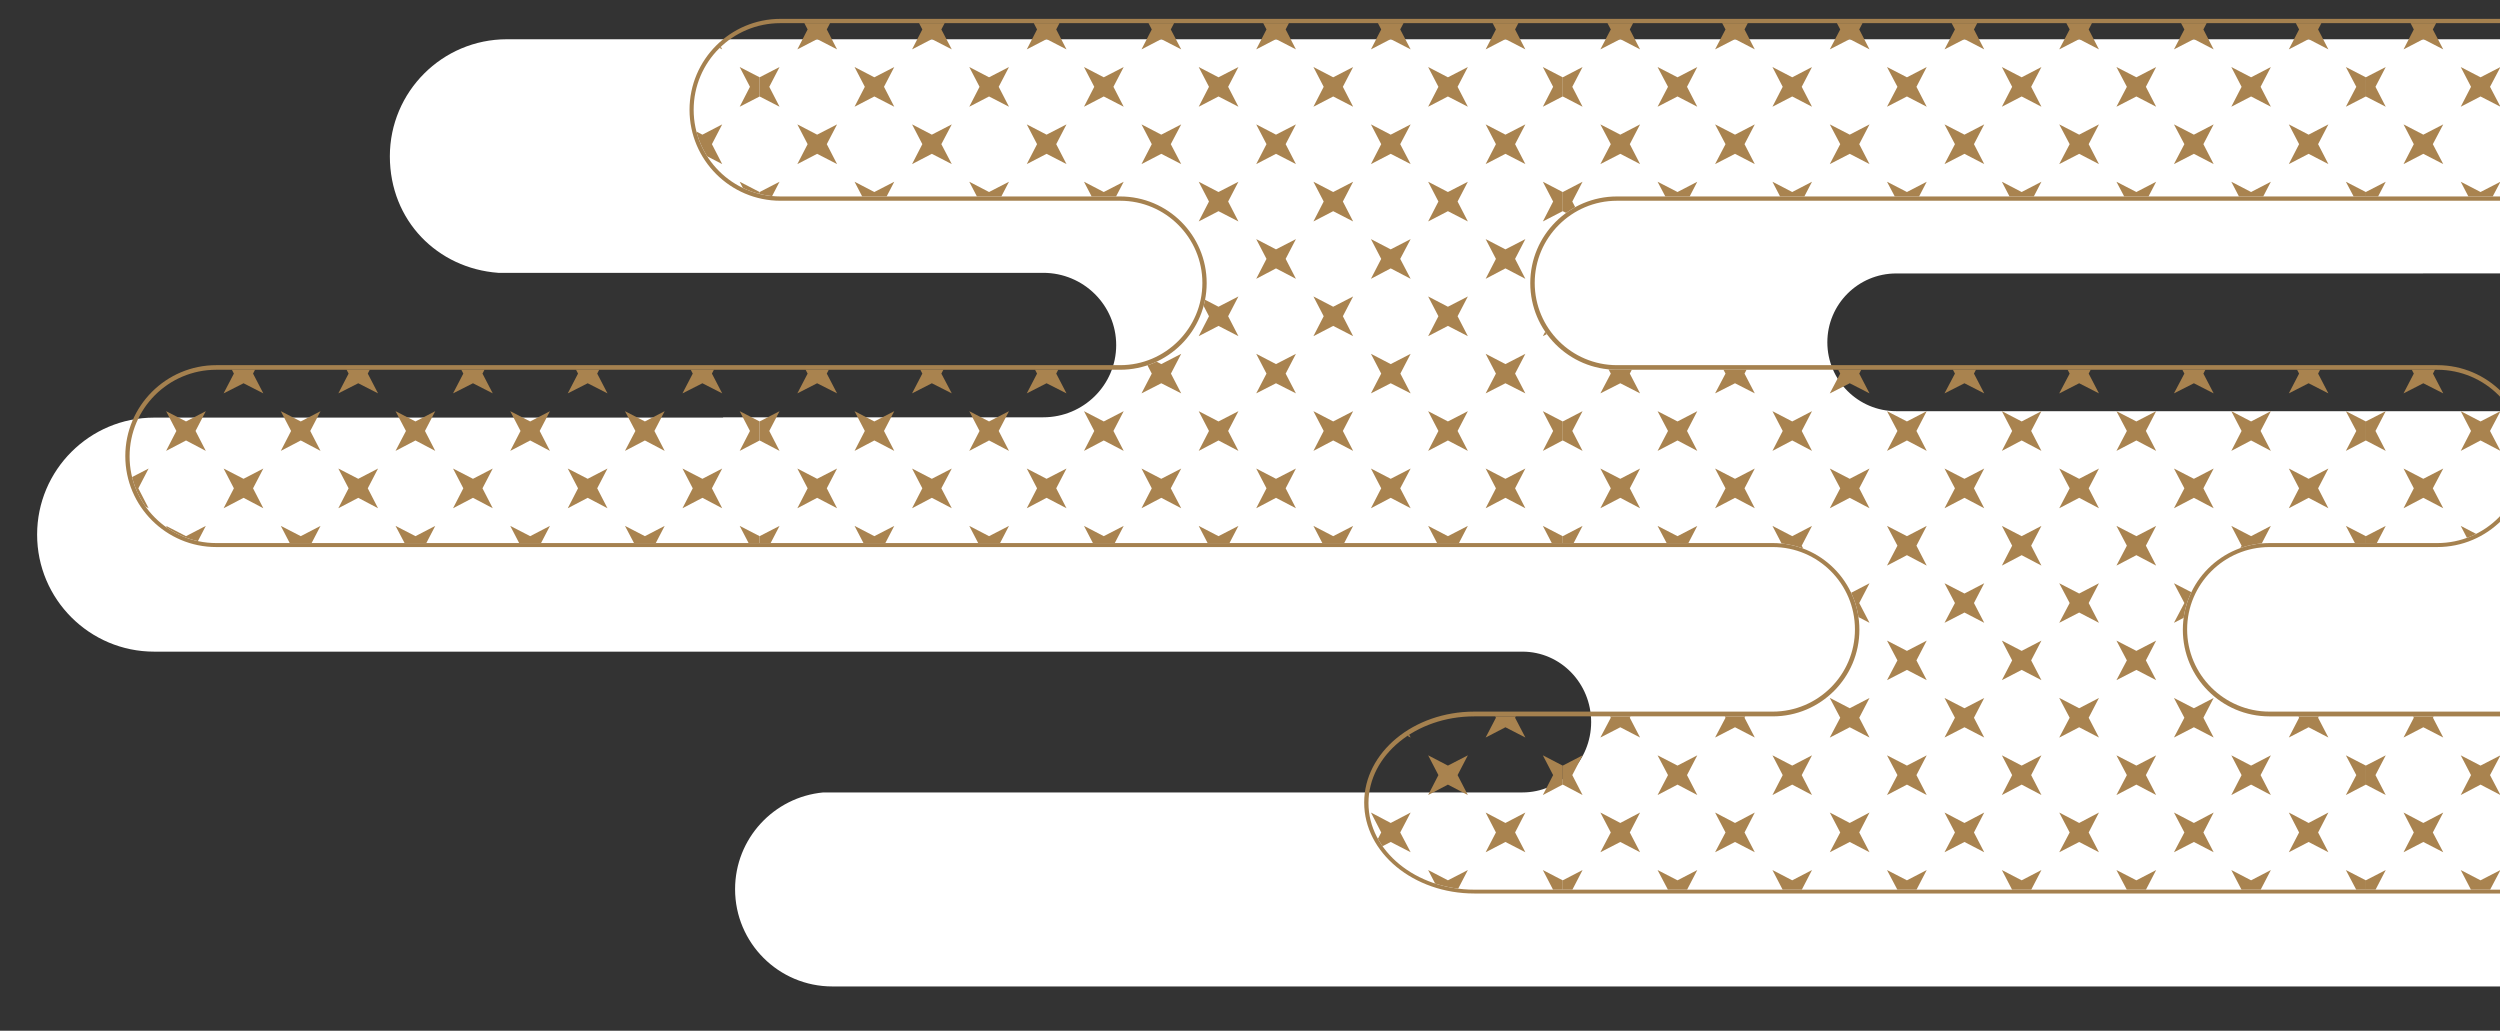 <?xml version="1.0" encoding="UTF-8"?>
<svg id="_レイヤー_2" data-name="レイヤー 2" xmlns="http://www.w3.org/2000/svg" xmlns:xlink="http://www.w3.org/1999/xlink" viewBox="0 0 163.01 67.21">
  <rect x="0" y="0" width="163.01" height="67.21" fill="#333333" stroke="none"/>
  <defs>
    <style>
      .cls-1 {
        fill: none;
      }

      .cls-2 {
        clip-path: url(#clippath);
      }

      .cls-3 {
        fill: #fff;
      }

      .cls-4 {
        fill: #a9834f;
      }

      .cls-5 {
        fill: #a5814f;
      }

      .cls-6 {
        clip-path: url(#clippath-1);
      }

      .cls-7 {
        clip-path: url(#clippath-4);
      }

      .cls-8 {
        clip-path: url(#clippath-3);
      }

      .cls-9 {
        clip-path: url(#clippath-2);
      }

      .cls-10 {
        clip-path: url(#clippath-7);
      }

      .cls-11 {
        clip-path: url(#clippath-8);
      }

      .cls-12 {
        clip-path: url(#clippath-6);
      }

      .cls-13 {
        clip-path: url(#clippath-5);
      }

      .cls-14 {
        clip-path: url(#clippath-9);
      }
    </style>
    <clipPath id="clippath">
      <rect class="cls-1" width="163.01" height="67.21"/>
    </clipPath>
    <clipPath id="clippath-1">
      <path class="cls-1" d="M195.71,12.81H105.43c-3.12,0-5.65,2.53-5.65,5.65s2.53,5.65,5.65,5.65h53.49c3.12,0,5.65,2.53,5.65,5.65s-2.53,5.65-5.65,5.65h-10.94c-3.12,0-5.65,2.53-5.65,5.65s2.53,5.65,5.65,5.65h19.4c3.81,0,6.89,2.53,6.89,5.65,0,3.12-3.09,5.65-6.89,5.65H96.13c-3.81,0-6.9-2.53-6.9-5.65,0-3.12,3.09-5.65,6.9-5.65h19.46c3.12,0,5.65-2.53,5.65-5.65s-2.53-5.65-5.65-5.65H14.1c-3.12,0-5.65-2.53-5.65-5.65s2.53-5.65,5.65-5.65h58.93c3.12,0,5.65-2.53,5.65-5.65,0-3.12-2.53-5.65-5.65-5.65h-22.15c-3.12,0-5.65-2.53-5.65-5.65,0-3.12,2.53-5.65,5.65-5.65H195.71c3.12,0,5.65,2.53,5.65,5.65,0,3.12-2.53,5.65-5.65,5.65Z"/>
    </clipPath>
    <clipPath id="clippath-2">
      <rect class="cls-1" x="-2.84" y="11.27" width="52.37" height="52.36"/>
    </clipPath>
    <clipPath id="clippath-3">
      <rect class="cls-1" x="49.53" y="11.27" width="52.37" height="52.36"/>
    </clipPath>
    <clipPath id="clippath-4">
      <rect class="cls-1" x="101.9" y="11.27" width="52.37" height="52.36"/>
    </clipPath>
    <clipPath id="clippath-5">
      <rect class="cls-1" x="-2.84" y="-41.08" width="52.37" height="52.36"/>
    </clipPath>
    <clipPath id="clippath-6">
      <rect class="cls-1" x="154.26" y="11.27" width="52.37" height="52.36"/>
    </clipPath>
    <clipPath id="clippath-7">
      <rect class="cls-1" x="154.26" y="-41.08" width="52.37" height="52.36"/>
    </clipPath>
    <clipPath id="clippath-8">
      <rect class="cls-1" x="49.53" y="-41.08" width="52.37" height="52.36"/>
    </clipPath>
    <clipPath id="clippath-9">
      <rect class="cls-1" x="101.9" y="-41.08" width="52.37" height="52.36"/>
    </clipPath>
  </defs>
  <g id="_レイヤー_1-2" data-name="レイヤー 1">
    <g class="cls-2">
      <g>
        <path class="cls-3" d="M10.05,42.49H51.2s.06,0,.09,0h47.98c2.48,0,4.48,2.06,4.48,4.59s-2.01,4.59-4.48,4.59H53.68c-3.22,.3-5.75,3.01-5.75,6.31,0,3.5,2.84,6.34,6.34,6.34H189.96s11.07,0,11.07,0V26.81H123.64c-2.48,0-4.49-2.01-4.49-4.49s2.01-4.49,4.49-4.49h31.58s21.38-.01,21.38-.01c4.21,0,7.63-3.42,7.63-7.63s-3.42-7.63-7.63-7.63H33.05c-4.21,0-7.63,3.42-7.63,7.63s3.12,7.31,7.07,7.6h35.53c2.63,0,4.76,2.11,4.76,4.71s-2.13,4.71-4.76,4.71h-20.87v.02s-37.1,0-37.1,0c-4.21,0-7.63,3.42-7.63,7.63s3.42,7.63,7.63,7.63Z"/>
        <g>
          <path class="cls-5" d="M195.71,1.51c3.12,0,5.65,2.53,5.65,5.65s-2.53,5.65-5.65,5.65H105.43c-3.12,0-5.65,2.53-5.65,5.65s2.53,5.65,5.65,5.65h53.49c3.12,0,5.65,2.53,5.65,5.65s-2.53,5.65-5.65,5.65h-10.94c-3.12,0-5.65,2.53-5.65,5.65s2.53,5.65,5.65,5.65h19.4c3.81,0,6.89,2.53,6.89,5.65s-3.09,5.65-6.89,5.65H96.13c-3.81,0-6.9-2.53-6.9-5.65s3.09-5.65,6.9-5.65h19.46c3.12,0,5.65-2.53,5.65-5.65s-2.53-5.65-5.65-5.65H14.1c-3.12,0-5.65-2.53-5.65-5.65s2.53-5.65,5.65-5.65h58.93c3.12,0,5.65-2.53,5.65-5.65s-2.53-5.65-5.65-5.65h-22.15c-3.12,0-5.65-2.53-5.65-5.65s2.53-5.65,5.65-5.65H195.71m0-.28H50.89c-3.27,0-5.93,2.66-5.93,5.93s2.66,5.93,5.93,5.93h22.15c2.96,0,5.36,2.41,5.36,5.36s-2.41,5.36-5.36,5.36H14.1c-3.27,0-5.93,2.66-5.93,5.93s2.66,5.93,5.93,5.93H115.59c2.96,0,5.36,2.41,5.36,5.37s-2.41,5.36-5.36,5.36h-19.46c-3.96,0-7.18,2.66-7.18,5.93s3.22,5.93,7.18,5.93h71.25c3.96,0,7.18-2.66,7.18-5.93s-3.22-5.93-7.18-5.93h-19.4c-2.96,0-5.37-2.41-5.37-5.36s2.41-5.37,5.37-5.37h10.94c3.27,0,5.93-2.66,5.93-5.93s-2.66-5.93-5.93-5.93h-53.49c-2.96,0-5.36-2.41-5.36-5.36s2.41-5.36,5.36-5.36h90.28c3.27,0,5.93-2.66,5.93-5.93s-2.66-5.93-5.93-5.93h0Z"/>
          <g class="cls-6">
            <g class="cls-9">
              <g>
                <polygon class="cls-4" points=".92 53.66 2.21 52.98 1.54 54.28 2.21 55.57 .92 54.9 -.38 55.57 .29 54.28 -.38 52.98 .92 53.66"/>
                <polygon class="cls-4" points="2.21 48.09 2.21 48.09 .92 47.42 -.38 48.09 -.38 48.09 -.38 48.09 .29 46.8 -.38 45.51 -.38 45.51 -.38 45.51 .92 46.18 2.21 45.51 2.21 45.51 2.21 45.51 1.54 46.8 2.21 48.09 2.21 48.09"/>
                <polygon class="cls-4" points="4.65 51.16 3.35 51.84 4.02 50.54 3.35 49.25 4.65 49.92 5.94 49.25 5.27 50.54 5.94 51.84 4.65 51.16"/>
                <polygon class="cls-4" points="8.39 53.66 9.69 52.98 9.02 54.28 9.69 55.57 8.39 54.9 7.1 55.57 7.77 54.28 7.1 52.98 8.39 53.66"/>
                <polygon class="cls-4" points="9.69 48.09 9.69 48.09 8.4 47.42 7.1 48.09 7.1 48.09 7.1 48.09 7.77 46.8 7.1 45.51 7.1 45.51 7.1 45.51 8.4 46.18 9.69 45.51 9.69 45.51 9.69 45.51 9.02 46.8 9.69 48.09 9.69 48.09"/>
                <polygon class="cls-4" points="12.13 51.16 10.83 51.84 11.5 50.54 10.83 49.25 12.13 49.92 13.42 49.25 12.75 50.54 13.42 51.84 12.13 51.16"/>
                <polygon class="cls-4" points="15.88 53.66 17.17 52.98 16.5 54.28 17.17 55.57 15.88 54.9 14.58 55.57 15.25 54.28 14.58 52.98 15.88 53.66"/>
                <polygon class="cls-4" points="17.17 48.09 17.17 48.09 15.88 47.42 14.58 48.09 14.58 48.09 14.58 48.09 15.25 46.8 14.58 45.51 14.58 45.51 14.58 45.51 15.88 46.18 17.17 45.51 17.17 45.51 17.17 45.51 16.5 46.8 17.17 48.09 17.17 48.09"/>
                <polygon class="cls-4" points="19.61 51.16 18.31 51.84 18.98 50.54 18.31 49.25 19.61 49.92 20.9 49.25 20.23 50.54 20.9 51.84 19.61 51.16"/>
                <polygon class="cls-4" points="23.36 53.66 24.65 52.98 23.98 54.28 24.65 55.57 23.36 54.9 22.06 55.57 22.73 54.28 22.06 52.98 23.36 53.66"/>
                <polygon class="cls-4" points="24.65 48.09 24.65 48.09 23.36 47.42 22.06 48.09 22.06 48.09 22.06 48.09 22.73 46.8 22.06 45.51 22.06 45.51 22.06 45.51 23.36 46.18 24.65 45.51 24.65 45.51 24.65 45.51 23.98 46.8 24.65 48.09 24.65 48.09"/>
                <polygon class="cls-4" points="27.09 51.16 25.79 51.84 26.47 50.54 25.79 49.25 27.09 49.92 28.38 49.25 27.71 50.54 28.38 51.84 27.09 51.16"/>
                <polygon class="cls-4" points="30.84 53.66 32.13 52.98 31.46 54.28 32.13 55.57 30.84 54.9 29.54 55.57 30.21 54.28 29.54 52.98 30.84 53.66"/>
                <polygon class="cls-4" points="32.13 48.09 32.13 48.09 30.84 47.42 29.54 48.09 29.54 48.09 29.54 48.09 30.21 46.8 29.54 45.51 29.54 45.51 29.54 45.51 30.84 46.18 32.13 45.51 32.13 45.51 32.13 45.51 31.46 46.8 32.13 48.09 32.13 48.09"/>
                <polygon class="cls-4" points="34.57 51.16 33.27 51.84 33.94 50.54 33.27 49.25 34.57 49.92 35.86 49.25 35.19 50.54 35.86 51.84 34.57 51.16"/>
                <polygon class="cls-4" points="38.32 53.66 39.61 52.98 38.94 54.28 39.61 55.57 38.32 54.9 37.02 55.57 37.69 54.28 37.02 52.98 38.32 53.66"/>
                <polygon class="cls-4" points="39.61 48.09 39.61 48.09 38.32 47.42 37.02 48.09 37.02 48.09 37.02 48.09 37.69 46.8 37.02 45.51 37.02 45.51 37.02 45.51 38.32 46.18 39.61 45.51 39.61 45.51 39.61 45.51 38.94 46.8 39.61 48.09 39.61 48.09"/>
                <polygon class="cls-4" points="42.05 51.16 40.75 51.84 41.43 50.54 40.75 49.25 42.05 49.92 43.34 49.25 42.67 50.54 43.34 51.84 42.05 51.16"/>
                <polygon class="cls-4" points="45.8 53.66 47.09 52.98 46.42 54.28 47.09 55.57 45.8 54.9 44.5 55.57 45.17 54.28 44.5 52.98 45.8 53.66"/>
                <polygon class="cls-4" points="47.09 48.09 47.09 48.09 45.8 47.42 44.5 48.09 44.5 48.09 44.5 48.09 45.17 46.8 44.5 45.51 44.5 45.51 44.5 45.51 45.8 46.18 47.09 45.51 47.09 45.51 47.09 45.51 46.42 46.8 47.09 48.09 47.09 48.09"/>
                <polygon class="cls-4" points="49.53 51.16 48.23 51.84 48.9 50.54 48.23 49.25 49.53 49.92 50.82 49.25 50.15 50.54 50.82 51.84 49.53 51.16"/>
                <polygon class="cls-4" points=".92 61.13 2.21 60.47 1.54 61.76 2.21 63.05 .92 62.38 -.38 63.05 .29 61.76 -.38 60.47 .92 61.13"/>
                <polygon class="cls-4" points="4.65 58.64 3.35 59.31 4.02 58.02 3.35 56.73 4.65 57.4 5.94 56.73 5.27 58.02 5.94 59.31 4.65 58.64"/>
                <polygon class="cls-4" points="8.39 61.13 9.69 60.47 9.02 61.76 9.69 63.05 8.39 62.38 7.1 63.05 7.77 61.76 7.1 60.47 8.39 61.13"/>
                <polygon class="cls-4" points="12.13 58.64 10.83 59.31 11.5 58.02 10.83 56.73 12.13 57.4 13.42 56.73 12.75 58.02 13.42 59.31 12.13 58.64"/>
                <polygon class="cls-4" points="15.88 61.13 17.17 60.47 16.5 61.76 17.17 63.05 15.88 62.38 14.58 63.05 15.25 61.76 14.58 60.47 15.88 61.13"/>
                <polygon class="cls-4" points="19.61 58.64 18.31 59.31 18.98 58.02 18.31 56.73 19.61 57.4 20.9 56.73 20.23 58.02 20.9 59.31 19.61 58.64"/>
                <polygon class="cls-4" points="23.36 61.13 24.65 60.47 23.98 61.76 24.65 63.05 23.36 62.38 22.06 63.05 22.73 61.76 22.06 60.47 23.36 61.13"/>
                <polygon class="cls-4" points="27.09 58.64 25.79 59.31 26.47 58.02 25.79 56.73 27.09 57.4 28.38 56.73 27.71 58.02 28.38 59.31 27.09 58.64"/>
                <polygon class="cls-4" points="30.84 61.13 32.13 60.47 31.46 61.76 32.13 63.05 30.84 62.38 29.54 63.05 30.21 61.76 29.54 60.47 30.84 61.13"/>
                <polygon class="cls-4" points="34.57 58.64 33.27 59.31 33.94 58.02 33.27 56.73 34.57 57.4 35.86 56.73 35.19 58.02 35.86 59.31 34.57 58.64"/>
                <polygon class="cls-4" points="38.32 61.13 39.61 60.47 38.94 61.76 39.61 63.05 38.32 62.38 37.02 63.05 37.69 61.76 37.02 60.47 38.32 61.13"/>
                <polygon class="cls-4" points="42.05 58.64 40.75 59.31 41.43 58.02 40.75 56.73 42.05 57.4 43.34 56.73 42.67 58.02 43.34 59.31 42.05 58.64"/>
                <polygon class="cls-4" points="45.8 61.13 47.09 60.47 46.42 61.76 47.09 63.05 45.8 62.38 44.5 63.05 45.17 61.76 44.5 60.47 45.8 61.13"/>
                <polygon class="cls-4" points="50.82 59.31 49.53 58.64 48.23 59.31 48.9 58.02 48.23 56.73 49.53 57.4 50.82 56.73 50.15 58.02 50.82 59.31"/>
                <polygon class="cls-4" points=".92 31.22 2.21 30.55 1.54 31.84 2.21 33.14 .92 32.46 -.38 33.14 .29 31.84 -.38 30.55 .92 31.22"/>
                <polygon class="cls-4" points="2.21 25.65 2.21 25.65 .92 24.99 -.38 25.65 -.38 25.65 -.38 25.65 .29 24.36 -.38 23.07 -.38 23.07 -.38 23.07 .92 23.74 2.21 23.07 2.21 23.07 2.21 23.07 1.54 24.36 2.21 25.65 2.21 25.65"/>
                <polygon class="cls-4" points="4.65 28.72 3.35 29.4 4.02 28.1 3.35 26.81 4.65 27.48 5.94 26.81 5.27 28.1 5.94 29.4 4.65 28.72"/>
                <polygon class="cls-4" points="8.39 31.22 9.69 30.55 9.02 31.84 9.69 33.14 8.39 32.46 7.1 33.14 7.77 31.84 7.1 30.55 8.39 31.22"/>
                <polygon class="cls-4" points="9.69 25.65 9.69 25.65 8.4 24.99 7.1 25.65 7.1 25.65 7.1 25.65 7.77 24.36 7.1 23.07 7.1 23.07 7.1 23.07 8.4 23.74 9.69 23.07 9.69 23.07 9.69 23.07 9.02 24.36 9.69 25.65 9.69 25.65"/>
                <polygon class="cls-4" points="12.13 28.72 10.83 29.4 11.5 28.1 10.83 26.81 12.13 27.48 13.42 26.81 12.75 28.1 13.42 29.4 12.13 28.72"/>
                <polygon class="cls-4" points="15.88 31.22 17.17 30.55 16.5 31.84 17.17 33.14 15.88 32.46 14.58 33.14 15.25 31.84 14.58 30.55 15.88 31.22"/>
                <polygon class="cls-4" points="17.17 25.65 17.17 25.65 15.88 24.99 14.58 25.65 14.58 25.65 14.58 25.65 15.25 24.36 14.58 23.07 14.58 23.07 14.58 23.07 15.88 23.74 17.17 23.07 17.17 23.07 17.17 23.07 16.5 24.36 17.17 25.65 17.17 25.65"/>
                <polygon class="cls-4" points="19.61 28.72 18.31 29.4 18.98 28.1 18.31 26.81 19.61 27.48 20.9 26.81 20.23 28.1 20.9 29.4 19.61 28.72"/>
                <polygon class="cls-4" points="23.36 31.22 24.65 30.55 23.98 31.84 24.65 33.14 23.36 32.46 22.06 33.14 22.73 31.84 22.06 30.55 23.36 31.22"/>
                <polygon class="cls-4" points="24.65 25.65 24.65 25.65 23.36 24.99 22.06 25.65 22.06 25.65 22.06 25.65 22.73 24.36 22.06 23.07 22.06 23.07 22.06 23.07 23.36 23.74 24.65 23.07 24.65 23.07 24.65 23.07 23.98 24.36 24.65 25.65 24.65 25.65"/>
                <polygon class="cls-4" points="27.09 28.72 25.79 29.4 26.47 28.1 25.79 26.81 27.09 27.48 28.38 26.81 27.71 28.1 28.38 29.4 27.09 28.72"/>
                <polygon class="cls-4" points="30.84 31.22 32.13 30.55 31.46 31.84 32.13 33.14 30.84 32.46 29.54 33.14 30.21 31.84 29.54 30.55 30.84 31.22"/>
                <polygon class="cls-4" points="32.13 25.65 32.13 25.65 30.84 24.99 29.54 25.65 29.54 25.65 29.54 25.65 30.21 24.36 29.54 23.07 29.54 23.07 29.54 23.07 30.84 23.74 32.13 23.07 32.13 23.07 32.13 23.07 31.46 24.36 32.13 25.65 32.13 25.65"/>
                <polygon class="cls-4" points="34.57 28.72 33.27 29.4 33.94 28.1 33.27 26.81 34.57 27.48 35.86 26.81 35.19 28.1 35.86 29.4 34.57 28.72"/>
                <polygon class="cls-4" points="38.32 31.22 39.61 30.55 38.94 31.84 39.61 33.14 38.32 32.46 37.02 33.14 37.69 31.84 37.02 30.55 38.32 31.22"/>
                <polygon class="cls-4" points="39.61 25.65 39.61 25.65 38.32 24.99 37.02 25.65 37.02 25.65 37.02 25.65 37.69 24.36 37.02 23.07 37.02 23.07 37.02 23.07 38.32 23.74 39.61 23.07 39.61 23.07 39.61 23.07 38.94 24.36 39.61 25.65 39.61 25.65"/>
                <polygon class="cls-4" points="42.05 28.72 40.75 29.4 41.43 28.1 40.75 26.81 42.05 27.48 43.34 26.81 42.67 28.1 43.34 29.4 42.05 28.72"/>
                <polygon class="cls-4" points="45.8 31.22 47.09 30.55 46.42 31.84 47.09 33.14 45.8 32.46 44.5 33.14 45.17 31.84 44.5 30.55 45.8 31.22"/>
                <polygon class="cls-4" points="47.09 25.65 47.09 25.65 45.8 24.99 44.5 25.65 44.5 25.65 44.5 25.65 45.17 24.36 44.5 23.07 44.5 23.07 44.5 23.07 45.8 23.74 47.09 23.07 47.09 23.07 47.09 23.07 46.42 24.36 47.09 25.65 47.09 25.65"/>
                <polygon class="cls-4" points="49.53 28.72 48.23 29.4 48.9 28.1 48.23 26.81 49.53 27.48 50.82 26.81 50.15 28.1 50.82 29.4 49.53 28.72"/>
                <polygon class="cls-4" points=".92 38.7 2.21 38.03 1.54 39.32 2.21 40.61 .92 39.94 -.38 40.61 .29 39.32 -.38 38.03 .92 38.7"/>
                <polygon class="cls-4" points="4.65 36.2 3.35 36.88 4.02 35.58 3.35 34.29 4.65 34.96 5.94 34.29 5.27 35.58 5.94 36.88 4.65 36.2"/>
                <polygon class="cls-4" points="8.39 38.7 9.69 38.03 9.02 39.32 9.69 40.61 8.39 39.94 7.1 40.61 7.77 39.32 7.1 38.03 8.39 38.7"/>
                <polygon class="cls-4" points="12.13 36.2 10.83 36.88 11.5 35.58 10.83 34.29 12.13 34.96 13.42 34.29 12.75 35.58 13.42 36.88 12.13 36.2"/>
                <polygon class="cls-4" points="15.88 38.7 17.17 38.03 16.5 39.32 17.17 40.61 15.88 39.94 14.58 40.61 15.25 39.32 14.58 38.03 15.88 38.7"/>
                <polygon class="cls-4" points="19.61 36.2 18.31 36.88 18.98 35.58 18.31 34.29 19.61 34.96 20.9 34.29 20.23 35.58 20.9 36.88 19.61 36.2"/>
                <polygon class="cls-4" points="23.36 38.7 24.65 38.03 23.98 39.32 24.65 40.61 23.36 39.94 22.06 40.61 22.73 39.32 22.06 38.03 23.36 38.7"/>
                <polygon class="cls-4" points="27.09 36.2 25.79 36.88 26.47 35.58 25.79 34.29 27.09 34.96 28.38 34.29 27.71 35.58 28.38 36.88 27.09 36.2"/>
                <polygon class="cls-4" points="30.84 38.7 32.13 38.03 31.46 39.32 32.13 40.61 30.84 39.94 29.54 40.61 30.21 39.32 29.54 38.03 30.84 38.7"/>
                <polygon class="cls-4" points="34.57 36.2 33.27 36.88 33.94 35.58 33.27 34.29 34.57 34.96 35.86 34.29 35.19 35.58 35.86 36.88 34.57 36.2"/>
                <polygon class="cls-4" points="38.32 38.7 39.61 38.03 38.94 39.32 39.61 40.61 38.32 39.94 37.02 40.61 37.69 39.32 37.02 38.03 38.32 38.7"/>
                <polygon class="cls-4" points="42.05 36.2 40.75 36.88 41.43 35.58 40.75 34.29 42.05 34.96 43.34 34.29 42.67 35.58 43.34 36.88 42.05 36.2"/>
                <polygon class="cls-4" points="45.8 38.7 47.09 38.03 46.42 39.32 47.09 40.61 45.8 39.94 44.5 40.61 45.17 39.32 44.5 38.03 45.8 38.7"/>
                <polygon class="cls-4" points="49.53 36.2 48.23 36.88 48.9 35.58 48.23 34.29 49.53 34.96 50.82 34.29 50.15 35.58 50.82 36.88 49.53 36.2"/>
                <polygon class="cls-4" points="4.65 43.68 3.35 44.35 4.02 43.06 3.35 41.77 4.65 42.44 5.94 41.77 5.27 43.06 5.94 44.35 4.65 43.68"/>
                <polygon class="cls-4" points="12.13 43.68 10.83 44.35 11.5 43.06 10.83 41.77 12.13 42.44 13.42 41.77 12.75 43.06 13.42 44.35 12.13 43.68"/>
                <polygon class="cls-4" points="19.61 43.68 18.31 44.35 18.98 43.06 18.31 41.77 19.61 42.44 20.9 41.77 20.23 43.06 20.9 44.35 19.61 43.68"/>
                <polygon class="cls-4" points="27.09 43.68 25.79 44.35 26.47 43.06 25.79 41.77 27.09 42.44 28.38 41.77 27.71 43.06 28.38 44.35 27.09 43.68"/>
                <polygon class="cls-4" points="34.57 43.68 33.27 44.35 33.94 43.06 33.27 41.77 34.57 42.44 35.86 41.77 35.19 43.06 35.86 44.35 34.57 43.68"/>
                <polygon class="cls-4" points="42.05 43.68 40.75 44.35 41.43 43.06 40.75 41.77 42.05 42.44 43.34 41.77 42.67 43.06 43.34 44.35 42.05 43.68"/>
                <polygon class="cls-4" points="49.53 43.68 48.23 44.35 48.9 43.06 48.23 41.77 49.53 42.44 50.82 41.77 50.15 43.06 50.82 44.35 49.53 43.68"/>
                <polygon class="cls-4" points=".92 17.5 -.38 18.18 .29 16.88 -.38 15.59 .92 16.26 2.21 15.59 1.54 16.88 2.21 18.18 .92 17.5"/>
                <polygon class="cls-4" points="4.65 13.77 3.35 14.44 4.02 13.14 3.35 11.85 4.65 12.52 5.94 11.85 5.27 13.14 5.94 14.44 4.65 13.77"/>
                <polygon class="cls-4" points="8.39 17.5 7.1 18.18 7.77 16.88 7.1 15.59 8.39 16.26 9.69 15.59 9.02 16.88 9.69 18.18 8.39 17.5"/>
                <polygon class="cls-4" points="12.13 13.77 10.83 14.44 11.5 13.14 10.83 11.85 12.13 12.52 13.42 11.85 12.75 13.14 13.42 14.44 12.13 13.77"/>
                <polygon class="cls-4" points="15.88 17.5 14.58 18.18 15.25 16.88 14.58 15.59 15.88 16.26 17.17 15.59 16.5 16.88 17.17 18.18 15.88 17.5"/>
                <polygon class="cls-4" points="19.61 13.77 18.31 14.44 18.98 13.14 18.31 11.85 19.61 12.52 20.9 11.85 20.23 13.14 20.9 14.44 19.61 13.77"/>
                <polygon class="cls-4" points="23.36 17.5 22.06 18.18 22.73 16.88 22.06 15.59 23.36 16.26 24.65 15.59 23.98 16.88 24.65 18.18 23.36 17.5"/>
                <polygon class="cls-4" points="27.09 13.77 25.79 14.44 26.47 13.14 25.79 11.85 27.09 12.52 28.38 11.85 27.71 13.14 28.38 14.44 27.09 13.77"/>
                <polygon class="cls-4" points="30.84 17.5 29.54 18.18 30.21 16.88 29.54 15.59 30.84 16.26 32.13 15.59 31.46 16.88 32.13 18.18 30.84 17.5"/>
                <polygon class="cls-4" points="34.57 13.77 33.27 14.44 33.94 13.14 33.27 11.85 34.57 12.52 35.86 11.85 35.19 13.14 35.86 14.44 34.57 13.77"/>
                <polygon class="cls-4" points="38.32 17.5 37.02 18.18 37.69 16.88 37.02 15.59 38.32 16.26 39.61 15.59 38.94 16.88 39.61 18.18 38.32 17.5"/>
                <polygon class="cls-4" points="42.05 13.77 40.75 14.44 41.43 13.14 40.75 11.85 42.05 12.52 43.34 11.85 42.67 13.14 43.34 14.44 42.05 13.77"/>
                <polygon class="cls-4" points="45.8 17.5 44.5 18.18 45.17 16.88 44.5 15.59 45.8 16.26 47.09 15.59 46.42 16.88 47.09 18.18 45.8 17.5"/>
                <polygon class="cls-4" points="49.53 13.77 48.23 14.44 48.9 13.14 48.23 11.85 49.53 12.52 50.82 11.85 50.15 13.14 50.82 14.44 49.53 13.77"/>
                <polygon class="cls-4" points="4.65 21.25 3.35 21.92 4.02 20.62 3.35 19.33 4.65 20 5.94 19.33 5.27 20.62 5.94 21.92 4.65 21.25"/>
                <polygon class="cls-4" points="12.13 21.25 10.83 21.92 11.5 20.62 10.83 19.33 12.13 20 13.42 19.33 12.75 20.62 13.42 21.92 12.13 21.25"/>
                <polygon class="cls-4" points="19.61 21.25 18.31 21.92 18.98 20.62 18.31 19.33 19.61 20 20.9 19.33 20.23 20.62 20.9 21.92 19.61 21.25"/>
                <polygon class="cls-4" points="27.09 21.25 25.79 21.92 26.47 20.62 25.79 19.33 27.09 20 28.38 19.33 27.71 20.62 28.38 21.92 27.09 21.25"/>
                <polygon class="cls-4" points="34.57 21.25 33.27 21.92 33.94 20.62 33.27 19.33 34.57 20 35.86 19.33 35.19 20.62 35.86 21.92 34.57 21.25"/>
                <polygon class="cls-4" points="42.05 21.25 40.75 21.92 41.43 20.62 40.75 19.33 42.05 20 43.34 19.33 42.67 20.62 43.34 21.92 42.05 21.25"/>
                <polygon class="cls-4" points="49.53 21.25 48.23 21.92 48.9 20.62 48.23 19.33 49.53 20 50.82 19.33 50.15 20.62 50.82 21.92 49.53 21.25"/>
              </g>
            </g>
            <g class="cls-8">
              <g>
                <polygon class="cls-4" points="53.28 53.66 54.58 52.98 53.91 54.28 54.58 55.57 53.28 54.9 51.99 55.57 52.66 54.28 51.99 52.98 53.28 53.66"/>
                <polygon class="cls-4" points="54.58 48.09 54.58 48.09 53.28 47.42 51.99 48.09 51.99 48.09 51.99 48.09 52.66 46.8 51.99 45.51 51.99 45.51 51.99 45.51 53.28 46.18 54.58 45.51 54.58 45.51 54.58 45.51 53.91 46.8 54.58 48.09 54.58 48.09"/>
                <polygon class="cls-4" points="49.53 51.16 48.24 51.84 48.91 50.54 48.24 49.25 49.53 49.92 50.83 49.25 50.16 50.54 50.83 51.84 49.53 51.16"/>
                <polygon class="cls-4" points="57.01 51.16 55.72 51.84 56.39 50.54 55.72 49.25 57.01 49.92 58.31 49.25 57.64 50.54 58.31 51.84 57.01 51.16"/>
                <polygon class="cls-4" points="60.76 53.66 62.06 52.98 61.38 54.28 62.06 55.57 60.76 54.9 59.47 55.57 60.14 54.28 59.47 52.98 60.76 53.66"/>
                <polygon class="cls-4" points="62.06 48.09 62.06 48.09 60.76 47.42 59.47 48.09 59.47 48.09 59.47 48.09 60.14 46.8 59.47 45.51 59.47 45.51 59.47 45.51 60.76 46.18 62.06 45.51 62.06 45.51 62.06 45.51 61.38 46.8 62.06 48.09 62.06 48.09"/>
                <polygon class="cls-4" points="64.49 51.16 63.2 51.84 63.87 50.54 63.2 49.25 64.49 49.92 65.79 49.25 65.12 50.54 65.79 51.84 64.49 51.16"/>
                <polygon class="cls-4" points="68.24 53.66 69.54 52.98 68.87 54.28 69.54 55.57 68.24 54.9 66.95 55.57 67.62 54.28 66.95 52.98 68.24 53.66"/>
                <polygon class="cls-4" points="69.54 48.09 69.54 48.09 68.24 47.42 66.95 48.09 66.95 48.09 66.95 48.09 67.62 46.8 66.95 45.51 66.95 45.51 66.95 45.51 68.24 46.18 69.54 45.51 69.54 45.51 69.54 45.51 68.87 46.8 69.54 48.09 69.54 48.09"/>
                <polygon class="cls-4" points="71.97 51.16 70.68 51.84 71.35 50.54 70.68 49.25 71.97 49.92 73.27 49.25 72.6 50.54 73.27 51.84 71.97 51.16"/>
                <polygon class="cls-4" points="75.72 53.66 77.02 52.98 76.34 54.28 77.02 55.57 75.72 54.9 74.43 55.57 75.1 54.28 74.43 52.98 75.72 53.66"/>
                <polygon class="cls-4" points="77.02 48.09 77.02 48.09 75.72 47.42 74.43 48.09 74.43 48.09 74.43 48.09 75.1 46.8 74.43 45.51 74.43 45.51 74.43 45.51 75.72 46.18 77.02 45.51 77.02 45.51 77.02 45.51 76.35 46.8 77.02 48.09 77.02 48.09"/>
                <polygon class="cls-4" points="79.45 51.16 78.16 51.84 78.83 50.54 78.16 49.25 79.45 49.92 80.75 49.25 80.08 50.54 80.75 51.84 79.45 51.16"/>
                <polygon class="cls-4" points="83.2 53.66 84.5 52.98 83.83 54.28 84.5 55.57 83.2 54.9 81.91 55.57 82.58 54.28 81.91 52.98 83.2 53.66"/>
                <polygon class="cls-4" points="84.5 48.09 84.5 48.09 83.2 47.42 81.91 48.09 81.91 48.09 81.91 48.09 82.58 46.8 81.91 45.51 81.91 45.51 81.91 45.51 83.2 46.18 84.5 45.51 84.5 45.51 84.5 45.51 83.83 46.8 84.5 48.09 84.5 48.09"/>
                <polygon class="cls-4" points="86.93 51.16 85.64 51.84 86.31 50.54 85.64 49.25 86.93 49.92 88.23 49.25 87.56 50.54 88.23 51.84 86.93 51.16"/>
                <polygon class="cls-4" points="90.68 53.66 91.98 52.98 91.3 54.28 91.98 55.57 90.68 54.9 89.39 55.57 90.06 54.28 89.39 52.98 90.68 53.66"/>
                <polygon class="cls-4" points="91.98 48.09 91.98 48.09 90.68 47.42 89.39 48.09 89.39 48.09 89.39 48.09 90.06 46.8 89.39 45.51 89.39 45.51 89.39 45.51 90.68 46.18 91.98 45.51 91.98 45.51 91.98 45.51 91.31 46.8 91.98 48.09 91.98 48.09"/>
                <polygon class="cls-4" points="94.41 51.16 93.12 51.84 93.79 50.54 93.12 49.25 94.41 49.92 95.71 49.25 95.04 50.54 95.71 51.84 94.41 51.16"/>
                <polygon class="cls-4" points="98.16 53.66 99.46 52.98 98.79 54.28 99.46 55.57 98.16 54.9 96.87 55.57 97.54 54.28 96.87 52.98 98.16 53.66"/>
                <polygon class="cls-4" points="99.46 48.09 99.46 48.09 98.16 47.42 96.87 48.09 96.87 48.09 96.87 48.09 97.54 46.8 96.87 45.51 96.87 45.51 96.87 45.51 98.16 46.18 99.46 45.51 99.46 45.51 99.46 45.51 98.79 46.8 99.46 48.09 99.46 48.09"/>
                <polygon class="cls-4" points="101.89 51.16 100.6 51.84 101.27 50.54 100.6 49.25 101.89 49.92 103.19 49.25 102.52 50.54 103.19 51.84 101.89 51.16"/>
                <polygon class="cls-4" points="53.28 61.13 54.58 60.47 53.91 61.76 54.58 63.05 53.28 62.38 51.99 63.05 52.66 61.76 51.99 60.47 53.28 61.13"/>
                <polygon class="cls-4" points="49.53 58.64 48.24 59.31 48.91 58.02 48.24 56.73 49.53 57.4 50.83 56.73 50.16 58.02 50.83 59.31 49.53 58.64"/>
                <polygon class="cls-4" points="57.01 58.64 55.72 59.31 56.39 58.02 55.72 56.73 57.01 57.4 58.31 56.73 57.64 58.02 58.31 59.31 57.01 58.64"/>
                <polygon class="cls-4" points="60.76 61.13 62.06 60.47 61.38 61.76 62.06 63.05 60.76 62.38 59.47 63.05 60.14 61.76 59.47 60.47 60.76 61.13"/>
                <polygon class="cls-4" points="64.49 58.64 63.2 59.31 63.87 58.02 63.2 56.73 64.49 57.4 65.79 56.73 65.12 58.02 65.79 59.31 64.49 58.64"/>
                <polygon class="cls-4" points="68.24 61.13 69.54 60.47 68.87 61.76 69.54 63.05 68.24 62.38 66.95 63.05 67.62 61.76 66.95 60.47 68.24 61.13"/>
                <polygon class="cls-4" points="71.97 58.64 70.68 59.31 71.35 58.02 70.68 56.73 71.97 57.4 73.27 56.73 72.6 58.02 73.27 59.31 71.97 58.64"/>
                <polygon class="cls-4" points="75.72 61.13 77.02 60.47 76.34 61.76 77.02 63.05 75.72 62.38 74.43 63.05 75.1 61.76 74.43 60.47 75.72 61.13"/>
                <polygon class="cls-4" points="79.45 58.64 78.16 59.31 78.83 58.02 78.16 56.73 79.45 57.4 80.75 56.73 80.08 58.02 80.75 59.31 79.45 58.64"/>
                <polygon class="cls-4" points="83.2 61.13 84.5 60.47 83.83 61.76 84.5 63.05 83.2 62.38 81.91 63.05 82.58 61.76 81.91 60.47 83.2 61.13"/>
                <polygon class="cls-4" points="86.93 58.64 85.64 59.31 86.31 58.02 85.64 56.73 86.93 57.4 88.23 56.73 87.56 58.02 88.23 59.31 86.93 58.64"/>
                <polygon class="cls-4" points="90.68 61.13 91.98 60.47 91.3 61.76 91.98 63.05 90.68 62.38 89.39 63.05 90.06 61.76 89.39 60.47 90.68 61.13"/>
                <polygon class="cls-4" points="94.41 58.64 93.12 59.31 93.79 58.02 93.12 56.73 94.41 57.4 95.71 56.73 95.04 58.02 95.71 59.31 94.41 58.64"/>
                <polygon class="cls-4" points="98.16 61.13 99.46 60.47 98.79 61.76 99.46 63.05 98.16 62.38 96.87 63.05 97.54 61.76 96.87 60.47 98.16 61.13"/>
                <polygon class="cls-4" points="103.19 59.31 101.89 58.64 100.6 59.31 101.27 58.02 100.6 56.73 101.89 57.4 103.19 56.73 102.52 58.02 103.19 59.31"/>
                <polygon class="cls-4" points="53.28 31.22 54.58 30.55 53.91 31.84 54.58 33.14 53.28 32.46 51.99 33.14 52.66 31.84 51.99 30.55 53.28 31.22"/>
                <polygon class="cls-4" points="54.58 25.65 54.58 25.65 53.28 24.99 51.99 25.65 51.99 25.65 51.99 25.65 52.66 24.36 51.99 23.07 51.99 23.07 51.99 23.07 53.28 23.74 54.58 23.07 54.58 23.07 54.58 23.07 53.91 24.36 54.58 25.65 54.58 25.65"/>
                <polygon class="cls-4" points="49.53 28.72 48.24 29.4 48.91 28.1 48.24 26.81 49.53 27.48 50.83 26.81 50.16 28.1 50.83 29.4 49.53 28.72"/>
                <polygon class="cls-4" points="57.01 28.72 55.72 29.4 56.39 28.1 55.72 26.81 57.01 27.48 58.31 26.81 57.64 28.1 58.31 29.4 57.01 28.72"/>
                <polygon class="cls-4" points="60.76 31.22 62.06 30.55 61.38 31.84 62.06 33.14 60.76 32.46 59.47 33.14 60.14 31.84 59.47 30.55 60.76 31.22"/>
                <polygon class="cls-4" points="62.06 25.65 62.06 25.65 60.76 24.99 59.47 25.65 59.47 25.65 59.47 25.65 60.14 24.36 59.47 23.07 59.47 23.07 59.47 23.07 60.76 23.74 62.06 23.07 62.06 23.07 62.06 23.07 61.38 24.36 62.06 25.65 62.06 25.65"/>
                <polygon class="cls-4" points="64.49 28.72 63.2 29.4 63.87 28.1 63.2 26.81 64.49 27.48 65.79 26.81 65.12 28.1 65.79 29.4 64.49 28.72"/>
                <polygon class="cls-4" points="68.24 31.22 69.54 30.55 68.87 31.84 69.54 33.14 68.24 32.46 66.95 33.14 67.62 31.84 66.95 30.55 68.24 31.22"/>
                <polygon class="cls-4" points="69.54 25.65 69.54 25.65 68.24 24.99 66.95 25.65 66.95 25.65 66.95 25.65 67.62 24.36 66.95 23.07 66.95 23.07 66.95 23.07 68.24 23.74 69.54 23.07 69.54 23.07 69.54 23.07 68.87 24.36 69.54 25.65 69.54 25.65"/>
                <polygon class="cls-4" points="71.97 28.72 70.68 29.4 71.35 28.1 70.68 26.81 71.97 27.48 73.27 26.81 72.6 28.1 73.27 29.4 71.97 28.72"/>
                <polygon class="cls-4" points="75.72 31.22 77.02 30.55 76.34 31.84 77.02 33.14 75.72 32.46 74.43 33.14 75.1 31.84 74.43 30.55 75.72 31.22"/>
                <polygon class="cls-4" points="77.02 25.65 77.02 25.65 75.72 24.99 74.43 25.65 74.43 25.65 74.43 25.65 75.1 24.36 74.43 23.07 74.43 23.07 74.43 23.07 75.72 23.74 77.02 23.07 77.02 23.07 77.02 23.07 76.35 24.36 77.02 25.65 77.02 25.65"/>
                <polygon class="cls-4" points="79.45 28.72 78.16 29.4 78.83 28.1 78.16 26.81 79.45 27.48 80.75 26.81 80.08 28.1 80.75 29.4 79.45 28.72"/>
                <polygon class="cls-4" points="83.2 31.22 84.5 30.55 83.83 31.84 84.5 33.14 83.2 32.46 81.91 33.14 82.58 31.84 81.91 30.55 83.2 31.22"/>
                <polygon class="cls-4" points="84.5 25.65 84.5 25.65 83.2 24.99 81.91 25.65 81.91 25.65 81.91 25.65 82.58 24.36 81.91 23.07 81.91 23.07 81.91 23.07 83.2 23.74 84.5 23.07 84.5 23.07 84.5 23.07 83.83 24.36 84.5 25.65 84.5 25.65"/>
                <polygon class="cls-4" points="86.93 28.72 85.64 29.4 86.31 28.1 85.64 26.81 86.93 27.48 88.23 26.81 87.56 28.1 88.23 29.4 86.93 28.72"/>
                <polygon class="cls-4" points="90.68 31.22 91.98 30.55 91.3 31.84 91.98 33.14 90.68 32.46 89.39 33.14 90.06 31.84 89.39 30.55 90.68 31.22"/>
                <polygon class="cls-4" points="91.98 25.65 91.98 25.65 90.68 24.99 89.39 25.65 89.39 25.65 89.39 25.65 90.06 24.36 89.39 23.07 89.39 23.07 89.39 23.07 90.68 23.74 91.98 23.07 91.98 23.07 91.98 23.07 91.31 24.36 91.98 25.65 91.98 25.65"/>
                <polygon class="cls-4" points="94.41 28.72 93.12 29.4 93.79 28.1 93.12 26.81 94.41 27.48 95.71 26.81 95.04 28.1 95.71 29.4 94.41 28.72"/>
                <polygon class="cls-4" points="98.16 31.22 99.46 30.55 98.79 31.84 99.46 33.14 98.16 32.46 96.87 33.14 97.54 31.84 96.87 30.55 98.16 31.22"/>
                <polygon class="cls-4" points="99.46 25.65 99.46 25.65 98.16 24.99 96.87 25.65 96.87 25.65 96.87 25.65 97.54 24.36 96.87 23.07 96.87 23.07 96.87 23.07 98.16 23.74 99.46 23.07 99.46 23.07 99.46 23.07 98.79 24.36 99.46 25.65 99.46 25.65"/>
                <polygon class="cls-4" points="101.89 28.72 100.6 29.4 101.27 28.1 100.6 26.81 101.89 27.48 103.19 26.81 102.52 28.1 103.19 29.4 101.89 28.72"/>
                <polygon class="cls-4" points="53.28 38.7 54.58 38.03 53.91 39.32 54.58 40.61 53.28 39.94 51.99 40.61 52.66 39.32 51.99 38.03 53.28 38.7"/>
                <polygon class="cls-4" points="49.53 36.2 48.24 36.88 48.91 35.58 48.24 34.29 49.53 34.96 50.83 34.29 50.16 35.58 50.83 36.88 49.53 36.2"/>
                <polygon class="cls-4" points="57.01 36.2 55.72 36.88 56.39 35.58 55.72 34.29 57.01 34.96 58.31 34.29 57.64 35.58 58.31 36.88 57.01 36.2"/>
                <polygon class="cls-4" points="60.76 38.7 62.06 38.03 61.38 39.32 62.06 40.61 60.76 39.94 59.47 40.61 60.14 39.32 59.47 38.03 60.76 38.7"/>
                <polygon class="cls-4" points="64.49 36.2 63.2 36.88 63.87 35.58 63.2 34.29 64.49 34.96 65.79 34.29 65.12 35.58 65.79 36.88 64.49 36.2"/>
                <polygon class="cls-4" points="68.24 38.7 69.54 38.03 68.87 39.32 69.54 40.61 68.24 39.94 66.95 40.61 67.62 39.32 66.95 38.03 68.24 38.7"/>
                <polygon class="cls-4" points="71.97 36.2 70.68 36.88 71.35 35.58 70.68 34.29 71.97 34.96 73.27 34.29 72.6 35.58 73.27 36.88 71.97 36.2"/>
                <polygon class="cls-4" points="75.72 38.7 77.02 38.03 76.34 39.32 77.02 40.61 75.72 39.94 74.43 40.61 75.1 39.32 74.43 38.03 75.72 38.7"/>
                <polygon class="cls-4" points="79.45 36.2 78.16 36.88 78.83 35.58 78.16 34.29 79.45 34.96 80.75 34.29 80.08 35.58 80.75 36.88 79.45 36.2"/>
                <polygon class="cls-4" points="83.2 38.7 84.5 38.03 83.83 39.32 84.5 40.61 83.2 39.94 81.91 40.61 82.58 39.32 81.91 38.03 83.2 38.7"/>
                <polygon class="cls-4" points="86.93 36.2 85.64 36.88 86.31 35.58 85.64 34.29 86.93 34.96 88.23 34.29 87.56 35.58 88.23 36.88 86.93 36.2"/>
                <polygon class="cls-4" points="90.68 38.7 91.98 38.03 91.3 39.32 91.98 40.61 90.68 39.94 89.39 40.61 90.06 39.32 89.39 38.03 90.68 38.7"/>
                <polygon class="cls-4" points="94.41 36.2 93.12 36.88 93.79 35.58 93.12 34.29 94.41 34.96 95.71 34.29 95.04 35.58 95.71 36.88 94.41 36.2"/>
                <polygon class="cls-4" points="98.16 38.7 99.46 38.03 98.79 39.32 99.46 40.61 98.16 39.94 96.87 40.61 97.54 39.32 96.87 38.03 98.16 38.7"/>
                <polygon class="cls-4" points="101.89 36.2 100.6 36.88 101.27 35.58 100.6 34.29 101.89 34.96 103.19 34.29 102.52 35.58 103.19 36.88 101.89 36.2"/>
                <polygon class="cls-4" points="49.53 43.68 48.24 44.35 48.91 43.06 48.24 41.77 49.53 42.44 50.83 41.77 50.16 43.06 50.83 44.35 49.53 43.68"/>
                <polygon class="cls-4" points="57.01 43.68 55.72 44.35 56.39 43.06 55.72 41.77 57.01 42.44 58.31 41.77 57.64 43.06 58.31 44.35 57.01 43.68"/>
                <polygon class="cls-4" points="64.49 43.68 63.2 44.35 63.87 43.06 63.2 41.77 64.49 42.44 65.79 41.77 65.12 43.06 65.79 44.35 64.49 43.68"/>
                <polygon class="cls-4" points="71.97 43.68 70.68 44.35 71.35 43.06 70.68 41.77 71.97 42.44 73.27 41.77 72.6 43.06 73.27 44.35 71.97 43.68"/>
                <polygon class="cls-4" points="79.45 43.68 78.16 44.35 78.83 43.06 78.16 41.77 79.45 42.44 80.75 41.77 80.08 43.06 80.75 44.35 79.45 43.68"/>
                <polygon class="cls-4" points="86.93 43.68 85.64 44.35 86.31 43.06 85.64 41.77 86.93 42.44 88.23 41.77 87.56 43.06 88.23 44.35 86.93 43.68"/>
                <polygon class="cls-4" points="94.41 43.68 93.12 44.35 93.79 43.06 93.12 41.77 94.41 42.44 95.71 41.77 95.04 43.06 95.71 44.35 94.41 43.68"/>
                <polygon class="cls-4" points="101.89 43.68 100.6 44.35 101.27 43.06 100.6 41.77 101.89 42.44 103.19 41.77 102.52 43.06 103.19 44.35 101.89 43.68"/>
                <polygon class="cls-4" points="53.28 17.5 51.99 18.18 52.66 16.88 51.99 15.59 53.28 16.26 54.58 15.59 53.91 16.88 54.58 18.18 53.28 17.5"/>
                <polygon class="cls-4" points="49.53 13.77 48.24 14.44 48.91 13.14 48.24 11.85 49.53 12.52 50.83 11.85 50.16 13.14 50.83 14.44 49.53 13.77"/>
                <polygon class="cls-4" points="57.01 13.77 55.72 14.44 56.39 13.14 55.72 11.85 57.01 12.52 58.31 11.85 57.64 13.14 58.31 14.44 57.01 13.77"/>
                <polygon class="cls-4" points="60.76 17.5 59.47 18.18 60.14 16.88 59.47 15.59 60.76 16.26 62.06 15.59 61.38 16.88 62.06 18.18 60.76 17.5"/>
                <polygon class="cls-4" points="64.49 13.77 63.2 14.44 63.87 13.14 63.2 11.85 64.49 12.52 65.79 11.85 65.12 13.14 65.79 14.44 64.49 13.77"/>
                <polygon class="cls-4" points="68.24 17.5 66.95 18.18 67.62 16.88 66.95 15.59 68.24 16.26 69.54 15.59 68.87 16.88 69.54 18.18 68.24 17.5"/>
                <polygon class="cls-4" points="71.97 13.77 70.68 14.44 71.35 13.14 70.68 11.85 71.97 12.52 73.27 11.85 72.6 13.14 73.27 14.44 71.97 13.77"/>
                <polygon class="cls-4" points="75.72 17.5 74.43 18.18 75.1 16.88 74.43 15.59 75.72 16.26 77.02 15.59 76.34 16.88 77.02 18.18 75.72 17.5"/>
                <polygon class="cls-4" points="79.45 13.77 78.16 14.44 78.83 13.14 78.16 11.85 79.45 12.52 80.75 11.85 80.08 13.14 80.75 14.44 79.45 13.77"/>
                <polygon class="cls-4" points="83.2 17.5 81.91 18.18 82.58 16.88 81.91 15.59 83.2 16.26 84.5 15.59 83.83 16.88 84.5 18.18 83.2 17.5"/>
                <polygon class="cls-4" points="86.93 13.77 85.64 14.44 86.31 13.14 85.64 11.85 86.93 12.52 88.23 11.85 87.56 13.14 88.23 14.44 86.93 13.77"/>
                <polygon class="cls-4" points="90.68 17.5 89.39 18.18 90.06 16.88 89.39 15.59 90.68 16.26 91.98 15.59 91.3 16.88 91.98 18.18 90.68 17.5"/>
                <polygon class="cls-4" points="94.41 13.77 93.12 14.44 93.79 13.14 93.12 11.85 94.41 12.52 95.71 11.85 95.04 13.14 95.71 14.44 94.41 13.77"/>
                <polygon class="cls-4" points="98.16 17.5 96.87 18.18 97.54 16.88 96.87 15.59 98.16 16.26 99.46 15.59 98.79 16.88 99.46 18.18 98.16 17.5"/>
                <polygon class="cls-4" points="101.89 13.77 100.6 14.44 101.27 13.14 100.6 11.85 101.89 12.52 103.19 11.85 102.52 13.14 103.19 14.44 101.89 13.77"/>
                <polygon class="cls-4" points="49.53 21.25 48.24 21.92 48.91 20.62 48.24 19.33 49.53 20 50.83 19.33 50.16 20.62 50.83 21.92 49.53 21.25"/>
                <polygon class="cls-4" points="57.01 21.25 55.72 21.92 56.39 20.62 55.72 19.33 57.01 20 58.31 19.33 57.64 20.62 58.31 21.92 57.01 21.25"/>
                <polygon class="cls-4" points="64.49 21.25 63.2 21.92 63.87 20.62 63.2 19.33 64.49 20 65.79 19.33 65.12 20.62 65.79 21.92 64.49 21.25"/>
                <polygon class="cls-4" points="71.97 21.25 70.68 21.92 71.35 20.62 70.68 19.33 71.97 20 73.27 19.33 72.6 20.62 73.27 21.92 71.97 21.25"/>
                <polygon class="cls-4" points="79.45 21.25 78.16 21.92 78.83 20.62 78.16 19.33 79.45 20 80.75 19.33 80.08 20.62 80.75 21.92 79.45 21.25"/>
                <polygon class="cls-4" points="86.93 21.25 85.64 21.92 86.31 20.62 85.64 19.33 86.93 20 88.23 19.33 87.56 20.62 88.23 21.92 86.93 21.25"/>
                <polygon class="cls-4" points="94.41 21.25 93.12 21.92 93.79 20.62 93.12 19.33 94.41 20 95.71 19.33 95.04 20.62 95.71 21.92 94.41 21.25"/>
                <polygon class="cls-4" points="101.89 21.25 100.6 21.92 101.27 20.62 100.6 19.33 101.89 20 103.19 19.33 102.52 20.62 103.19 21.92 101.89 21.25"/>
              </g>
            </g>
            <g class="cls-7">
              <g>
                <polygon class="cls-4" points="105.65 53.66 106.94 52.98 106.27 54.28 106.94 55.57 105.65 54.9 104.35 55.57 105.03 54.28 104.35 52.98 105.65 53.66"/>
                <polygon class="cls-4" points="106.94 48.09 106.94 48.09 105.65 47.42 104.35 48.09 104.36 48.09 104.35 48.09 105.03 46.8 104.35 45.51 104.36 45.51 104.35 45.51 105.65 46.18 106.94 45.51 106.94 45.51 106.94 45.51 106.27 46.8 106.94 48.09 106.94 48.09"/>
                <polygon class="cls-4" points="101.9 51.16 100.61 51.84 101.28 50.54 100.61 49.25 101.9 49.92 103.19 49.25 102.52 50.54 103.19 51.84 101.9 51.16"/>
                <polygon class="cls-4" points="109.38 51.16 108.08 51.84 108.76 50.54 108.08 49.25 109.38 49.92 110.67 49.25 110 50.54 110.67 51.84 109.38 51.16"/>
                <polygon class="cls-4" points="113.13 53.66 114.42 52.98 113.75 54.28 114.42 55.57 113.13 54.9 111.83 55.57 112.51 54.28 111.83 52.98 113.13 53.66"/>
                <polygon class="cls-4" points="114.42 48.09 114.42 48.09 113.13 47.42 111.83 48.09 111.83 48.09 111.83 48.09 112.51 46.8 111.83 45.51 111.83 45.51 111.83 45.51 113.13 46.18 114.42 45.51 114.42 45.51 114.42 45.51 113.75 46.8 114.42 48.09 114.42 48.09"/>
                <polygon class="cls-4" points="116.86 51.16 115.57 51.84 116.24 50.54 115.57 49.25 116.86 49.92 118.15 49.25 117.48 50.54 118.15 51.84 116.86 51.16"/>
                <polygon class="cls-4" points="120.61 53.66 121.9 52.98 121.23 54.28 121.9 55.57 120.61 54.9 119.31 55.57 119.99 54.28 119.31 52.98 120.61 53.66"/>
                <polygon class="cls-4" points="121.9 48.09 121.9 48.09 120.61 47.42 119.32 48.09 119.32 48.09 119.31 48.09 119.99 46.8 119.31 45.51 119.32 45.51 119.32 45.51 120.61 46.18 121.9 45.51 121.9 45.51 121.9 45.51 121.23 46.8 121.9 48.09 121.9 48.09"/>
                <polygon class="cls-4" points="124.34 51.16 123.04 51.84 123.72 50.54 123.04 49.25 124.34 49.92 125.63 49.25 124.96 50.54 125.63 51.84 124.34 51.16"/>
                <polygon class="cls-4" points="128.09 53.66 129.38 52.98 128.71 54.28 129.38 55.57 128.09 54.9 126.79 55.57 127.47 54.28 126.79 52.98 128.09 53.66"/>
                <polygon class="cls-4" points="129.38 48.09 129.38 48.09 128.09 47.42 126.79 48.09 126.79 48.09 126.79 48.09 127.47 46.8 126.79 45.51 126.79 45.51 126.79 45.51 128.09 46.18 129.38 45.51 129.38 45.51 129.38 45.51 128.71 46.8 129.38 48.09 129.38 48.09"/>
                <polygon class="cls-4" points="131.82 51.16 130.53 51.84 131.2 50.54 130.53 49.25 131.82 49.92 133.11 49.25 132.44 50.54 133.11 51.84 131.82 51.16"/>
                <polygon class="cls-4" points="135.57 53.66 136.86 52.98 136.19 54.28 136.86 55.57 135.57 54.9 134.27 55.57 134.95 54.28 134.27 52.98 135.57 53.66"/>
                <polygon class="cls-4" points="136.86 48.09 136.86 48.09 135.57 47.42 134.28 48.09 134.28 48.09 134.27 48.09 134.95 46.8 134.27 45.51 134.28 45.51 134.28 45.51 135.57 46.18 136.86 45.51 136.86 45.51 136.86 45.51 136.19 46.8 136.86 48.09 136.86 48.09"/>
                <polygon class="cls-4" points="139.3 51.16 138 51.84 138.68 50.54 138 49.25 139.3 49.92 140.59 49.25 139.92 50.54 140.59 51.84 139.3 51.16"/>
                <polygon class="cls-4" points="143.05 53.66 144.34 52.98 143.67 54.28 144.34 55.57 143.05 54.9 141.75 55.57 142.43 54.28 141.75 52.98 143.05 53.66"/>
                <polygon class="cls-4" points="144.34 48.09 144.34 48.09 143.05 47.42 141.75 48.09 141.75 48.09 141.75 48.09 142.43 46.8 141.75 45.51 141.75 45.51 141.75 45.51 143.05 46.18 144.34 45.51 144.34 45.51 144.34 45.51 143.67 46.8 144.34 48.09 144.34 48.09"/>
                <polygon class="cls-4" points="146.78 51.16 145.49 51.84 146.16 50.54 145.49 49.25 146.78 49.92 148.07 49.25 147.4 50.54 148.07 51.84 146.78 51.16"/>
                <polygon class="cls-4" points="150.53 53.66 151.82 52.98 151.15 54.28 151.82 55.57 150.53 54.9 149.24 55.57 149.91 54.28 149.24 52.98 150.53 53.66"/>
                <polygon class="cls-4" points="151.82 48.09 151.82 48.09 150.53 47.42 149.24 48.09 149.24 48.09 149.24 48.09 149.91 46.8 149.24 45.51 149.24 45.51 149.24 45.51 150.53 46.18 151.82 45.51 151.82 45.51 151.82 45.51 151.15 46.8 151.82 48.09 151.82 48.09"/>
                <polygon class="cls-4" points="154.26 51.16 152.96 51.84 153.64 50.54 152.96 49.25 154.26 49.92 155.56 49.25 154.88 50.54 155.56 51.84 154.26 51.16"/>
                <polygon class="cls-4" points="105.65 61.13 106.94 60.47 106.27 61.76 106.94 63.05 105.65 62.38 104.35 63.05 105.03 61.76 104.35 60.47 105.65 61.13"/>
                <polygon class="cls-4" points="101.9 58.64 100.61 59.31 101.28 58.02 100.61 56.73 101.9 57.4 103.19 56.73 102.52 58.02 103.19 59.31 101.9 58.64"/>
                <polygon class="cls-4" points="109.38 58.64 108.08 59.31 108.76 58.02 108.08 56.73 109.38 57.4 110.67 56.73 110 58.02 110.67 59.31 109.38 58.64"/>
                <polygon class="cls-4" points="113.13 61.13 114.42 60.47 113.75 61.76 114.42 63.05 113.13 62.38 111.83 63.05 112.51 61.76 111.83 60.47 113.13 61.13"/>
                <polygon class="cls-4" points="116.86 58.64 115.57 59.31 116.24 58.02 115.57 56.73 116.86 57.4 118.15 56.73 117.48 58.02 118.15 59.31 116.86 58.64"/>
                <polygon class="cls-4" points="120.61 61.13 121.9 60.47 121.23 61.76 121.9 63.05 120.61 62.38 119.31 63.05 119.99 61.76 119.31 60.47 120.61 61.13"/>
                <polygon class="cls-4" points="124.34 58.64 123.04 59.31 123.72 58.02 123.04 56.73 124.34 57.4 125.63 56.73 124.96 58.02 125.63 59.31 124.34 58.64"/>
                <polygon class="cls-4" points="128.09 61.13 129.38 60.47 128.71 61.76 129.38 63.05 128.09 62.38 126.79 63.05 127.47 61.76 126.79 60.47 128.09 61.13"/>
                <polygon class="cls-4" points="131.82 58.64 130.53 59.31 131.2 58.02 130.53 56.73 131.82 57.4 133.11 56.73 132.44 58.02 133.11 59.31 131.82 58.64"/>
                <polygon class="cls-4" points="135.57 61.13 136.86 60.47 136.19 61.76 136.86 63.05 135.57 62.38 134.27 63.05 134.95 61.76 134.27 60.47 135.57 61.13"/>
                <polygon class="cls-4" points="139.3 58.64 138 59.31 138.68 58.02 138 56.73 139.3 57.4 140.59 56.73 139.92 58.02 140.59 59.31 139.3 58.64"/>
                <polygon class="cls-4" points="143.05 61.13 144.34 60.47 143.67 61.76 144.34 63.05 143.05 62.38 141.75 63.05 142.43 61.76 141.75 60.47 143.05 61.13"/>
                <polygon class="cls-4" points="146.78 58.64 145.49 59.31 146.16 58.02 145.49 56.73 146.78 57.4 148.07 56.73 147.4 58.02 148.07 59.31 146.78 58.64"/>
                <polygon class="cls-4" points="150.53 61.13 151.82 60.47 151.15 61.76 151.82 63.05 150.53 62.38 149.24 63.05 149.91 61.76 149.24 60.47 150.53 61.13"/>
                <polygon class="cls-4" points="155.56 59.31 154.26 58.64 152.96 59.31 153.64 58.02 152.96 56.73 154.26 57.4 155.56 56.73 154.88 58.02 155.56 59.31"/>
                <polygon class="cls-4" points="105.65 31.22 106.94 30.55 106.27 31.84 106.94 33.14 105.65 32.46 104.35 33.14 105.03 31.84 104.35 30.55 105.65 31.22"/>
                <polygon class="cls-4" points="106.94 25.65 106.94 25.65 105.65 24.99 104.35 25.65 104.36 25.65 104.35 25.65 105.03 24.36 104.35 23.07 104.36 23.07 104.35 23.07 105.65 23.74 106.94 23.07 106.94 23.07 106.94 23.07 106.27 24.36 106.94 25.65 106.94 25.65"/>
                <polygon class="cls-4" points="101.9 28.72 100.61 29.4 101.28 28.1 100.61 26.81 101.9 27.48 103.19 26.81 102.52 28.1 103.19 29.4 101.9 28.72"/>
                <polygon class="cls-4" points="109.38 28.72 108.08 29.4 108.76 28.1 108.08 26.81 109.38 27.48 110.67 26.81 110 28.1 110.67 29.4 109.38 28.72"/>
                <polygon class="cls-4" points="113.13 31.22 114.42 30.55 113.75 31.84 114.42 33.14 113.13 32.46 111.83 33.14 112.51 31.84 111.83 30.55 113.13 31.22"/>
                <polygon class="cls-4" points="114.42 25.65 114.42 25.65 113.13 24.99 111.83 25.65 111.83 25.65 111.83 25.65 112.51 24.36 111.83 23.07 111.83 23.07 111.83 23.07 113.13 23.74 114.42 23.07 114.42 23.07 114.42 23.07 113.75 24.36 114.42 25.65 114.42 25.65"/>
                <polygon class="cls-4" points="116.86 28.72 115.57 29.4 116.24 28.1 115.57 26.81 116.86 27.48 118.15 26.81 117.48 28.1 118.15 29.4 116.86 28.72"/>
                <polygon class="cls-4" points="120.61 31.22 121.9 30.55 121.23 31.84 121.9 33.14 120.61 32.46 119.31 33.14 119.99 31.84 119.31 30.55 120.61 31.22"/>
                <polygon class="cls-4" points="121.9 25.65 121.9 25.65 120.61 24.99 119.32 25.65 119.32 25.65 119.31 25.65 119.99 24.36 119.31 23.07 119.32 23.07 119.32 23.07 120.61 23.74 121.9 23.07 121.9 23.07 121.9 23.07 121.23 24.36 121.9 25.65 121.9 25.65"/>
                <polygon class="cls-4" points="124.34 28.72 123.04 29.4 123.72 28.1 123.04 26.81 124.34 27.48 125.63 26.81 124.96 28.1 125.63 29.4 124.34 28.72"/>
                <polygon class="cls-4" points="128.09 31.22 129.38 30.55 128.71 31.84 129.38 33.14 128.09 32.46 126.79 33.14 127.47 31.84 126.79 30.55 128.09 31.22"/>
                <polygon class="cls-4" points="129.38 25.65 129.38 25.65 128.09 24.99 126.79 25.65 126.79 25.65 126.79 25.65 127.47 24.36 126.79 23.07 126.79 23.07 126.79 23.07 128.09 23.74 129.38 23.07 129.38 23.07 129.38 23.07 128.71 24.36 129.38 25.65 129.38 25.65"/>
                <polygon class="cls-4" points="131.82 28.72 130.53 29.4 131.2 28.1 130.53 26.81 131.82 27.48 133.11 26.81 132.44 28.1 133.11 29.4 131.82 28.72"/>
                <polygon class="cls-4" points="135.57 31.22 136.86 30.55 136.19 31.84 136.86 33.14 135.57 32.46 134.27 33.14 134.95 31.84 134.27 30.55 135.57 31.22"/>
                <polygon class="cls-4" points="136.86 25.65 136.86 25.65 135.57 24.99 134.28 25.65 134.28 25.65 134.27 25.65 134.95 24.36 134.27 23.07 134.28 23.07 134.28 23.07 135.57 23.74 136.86 23.07 136.86 23.07 136.86 23.07 136.19 24.36 136.86 25.65 136.86 25.65"/>
                <polygon class="cls-4" points="139.3 28.72 138 29.4 138.68 28.1 138 26.81 139.3 27.48 140.59 26.81 139.92 28.1 140.59 29.4 139.3 28.72"/>
                <polygon class="cls-4" points="143.05 31.22 144.34 30.55 143.67 31.84 144.34 33.14 143.05 32.46 141.75 33.14 142.43 31.84 141.75 30.55 143.05 31.22"/>
                <polygon class="cls-4" points="144.34 25.65 144.34 25.65 143.05 24.99 141.75 25.65 141.75 25.65 141.75 25.65 142.43 24.36 141.75 23.07 141.75 23.07 141.75 23.07 143.05 23.74 144.34 23.07 144.34 23.07 144.34 23.07 143.67 24.36 144.34 25.65 144.34 25.65"/>
                <polygon class="cls-4" points="146.78 28.72 145.49 29.4 146.16 28.1 145.49 26.81 146.78 27.48 148.07 26.81 147.4 28.1 148.07 29.4 146.78 28.72"/>
                <polygon class="cls-4" points="150.53 31.22 151.82 30.55 151.15 31.84 151.82 33.14 150.53 32.46 149.24 33.14 149.91 31.84 149.24 30.55 150.53 31.22"/>
                <polygon class="cls-4" points="151.82 25.65 151.82 25.65 150.53 24.99 149.24 25.65 149.24 25.65 149.24 25.65 149.91 24.36 149.24 23.07 149.24 23.07 149.24 23.07 150.53 23.74 151.82 23.07 151.82 23.07 151.82 23.07 151.15 24.36 151.82 25.65 151.82 25.65"/>
                <polygon class="cls-4" points="154.26 28.72 152.96 29.4 153.64 28.1 152.96 26.81 154.26 27.48 155.56 26.81 154.88 28.1 155.56 29.4 154.26 28.72"/>
                <polygon class="cls-4" points="105.65 38.7 106.94 38.03 106.27 39.32 106.94 40.61 105.65 39.94 104.35 40.61 105.03 39.32 104.35 38.03 105.65 38.7"/>
                <polygon class="cls-4" points="101.9 36.2 100.61 36.88 101.28 35.58 100.61 34.29 101.9 34.96 103.19 34.29 102.52 35.58 103.19 36.88 101.9 36.2"/>
                <polygon class="cls-4" points="109.38 36.2 108.08 36.88 108.76 35.58 108.08 34.29 109.38 34.96 110.67 34.29 110 35.58 110.67 36.88 109.38 36.2"/>
                <polygon class="cls-4" points="113.13 38.7 114.42 38.03 113.75 39.32 114.42 40.61 113.13 39.94 111.83 40.61 112.51 39.32 111.83 38.03 113.13 38.7"/>
                <polygon class="cls-4" points="116.86 36.2 115.57 36.88 116.24 35.58 115.57 34.29 116.86 34.96 118.15 34.29 117.48 35.58 118.15 36.88 116.86 36.2"/>
                <polygon class="cls-4" points="120.61 38.7 121.9 38.03 121.23 39.32 121.9 40.61 120.61 39.94 119.31 40.61 119.99 39.32 119.31 38.03 120.61 38.7"/>
                <polygon class="cls-4" points="124.34 36.2 123.04 36.88 123.72 35.58 123.04 34.29 124.34 34.96 125.63 34.29 124.96 35.58 125.63 36.88 124.34 36.2"/>
                <polygon class="cls-4" points="128.09 38.7 129.38 38.03 128.71 39.32 129.38 40.61 128.09 39.94 126.79 40.61 127.47 39.32 126.79 38.03 128.09 38.7"/>
                <polygon class="cls-4" points="131.82 36.2 130.53 36.88 131.2 35.58 130.53 34.29 131.82 34.96 133.11 34.29 132.44 35.58 133.11 36.88 131.82 36.2"/>
                <polygon class="cls-4" points="135.57 38.7 136.86 38.03 136.19 39.32 136.86 40.61 135.57 39.94 134.27 40.61 134.95 39.32 134.27 38.03 135.57 38.7"/>
                <polygon class="cls-4" points="139.3 36.2 138 36.88 138.68 35.58 138 34.29 139.3 34.96 140.59 34.29 139.92 35.58 140.59 36.88 139.3 36.2"/>
                <polygon class="cls-4" points="143.05 38.7 144.34 38.03 143.67 39.32 144.34 40.61 143.05 39.94 141.75 40.61 142.43 39.32 141.75 38.03 143.05 38.7"/>
                <polygon class="cls-4" points="146.78 36.2 145.49 36.88 146.16 35.58 145.49 34.29 146.78 34.96 148.07 34.29 147.4 35.58 148.07 36.88 146.78 36.2"/>
                <polygon class="cls-4" points="150.53 38.7 151.82 38.03 151.15 39.32 151.82 40.61 150.53 39.94 149.24 40.61 149.91 39.32 149.24 38.03 150.53 38.7"/>
                <polygon class="cls-4" points="154.26 36.2 152.96 36.88 153.64 35.58 152.96 34.29 154.26 34.96 155.56 34.29 154.88 35.58 155.56 36.88 154.26 36.2"/>
                <polygon class="cls-4" points="101.9 43.68 100.61 44.35 101.28 43.06 100.61 41.77 101.9 42.44 103.19 41.77 102.52 43.06 103.19 44.35 101.9 43.68"/>
                <polygon class="cls-4" points="109.38 43.68 108.08 44.35 108.76 43.06 108.08 41.77 109.38 42.44 110.67 41.77 110 43.06 110.67 44.35 109.38 43.68"/>
                <polygon class="cls-4" points="116.86 43.68 115.57 44.35 116.24 43.06 115.57 41.77 116.86 42.44 118.15 41.77 117.48 43.06 118.15 44.35 116.86 43.68"/>
                <polygon class="cls-4" points="124.34 43.68 123.04 44.35 123.72 43.06 123.04 41.77 124.34 42.44 125.63 41.77 124.96 43.06 125.63 44.35 124.34 43.68"/>
                <polygon class="cls-4" points="131.82 43.68 130.53 44.35 131.2 43.06 130.53 41.77 131.82 42.44 133.11 41.77 132.44 43.06 133.11 44.35 131.82 43.68"/>
                <polygon class="cls-4" points="139.3 43.68 138 44.35 138.68 43.06 138 41.77 139.3 42.44 140.59 41.77 139.92 43.06 140.59 44.35 139.3 43.68"/>
                <polygon class="cls-4" points="146.78 43.68 145.49 44.35 146.16 43.06 145.49 41.77 146.78 42.44 148.07 41.77 147.4 43.06 148.07 44.35 146.78 43.68"/>
                <polygon class="cls-4" points="154.26 43.68 152.96 44.35 153.64 43.06 152.96 41.77 154.26 42.44 155.56 41.77 154.88 43.06 155.56 44.35 154.26 43.68"/>
                <polygon class="cls-4" points="105.65 17.5 104.35 18.18 105.03 16.88 104.35 15.59 105.65 16.26 106.94 15.59 106.27 16.88 106.94 18.18 105.65 17.5"/>
                <polygon class="cls-4" points="101.9 13.77 100.61 14.44 101.28 13.14 100.61 11.85 101.9 12.52 103.19 11.85 102.52 13.14 103.19 14.44 101.9 13.77"/>
                <polygon class="cls-4" points="109.38 13.77 108.08 14.44 108.76 13.14 108.08 11.85 109.38 12.52 110.67 11.85 110 13.14 110.67 14.44 109.38 13.77"/>
                <polygon class="cls-4" points="113.13 17.5 111.83 18.18 112.51 16.88 111.83 15.59 113.13 16.26 114.42 15.59 113.75 16.88 114.42 18.18 113.13 17.5"/>
                <polygon class="cls-4" points="116.86 13.77 115.57 14.44 116.24 13.14 115.57 11.85 116.86 12.52 118.15 11.85 117.48 13.14 118.15 14.44 116.86 13.77"/>
                <polygon class="cls-4" points="120.61 17.5 119.31 18.18 119.99 16.88 119.31 15.59 120.61 16.26 121.9 15.59 121.23 16.88 121.9 18.18 120.61 17.5"/>
                <polygon class="cls-4" points="124.34 13.77 123.04 14.44 123.72 13.14 123.04 11.85 124.34 12.52 125.63 11.85 124.96 13.14 125.63 14.44 124.34 13.77"/>
                <polygon class="cls-4" points="128.09 17.5 126.79 18.18 127.47 16.88 126.79 15.59 128.09 16.26 129.38 15.59 128.71 16.88 129.38 18.18 128.09 17.5"/>
                <polygon class="cls-4" points="131.82 13.77 130.53 14.44 131.2 13.14 130.53 11.85 131.82 12.52 133.11 11.85 132.44 13.14 133.11 14.44 131.82 13.77"/>
                <polygon class="cls-4" points="135.57 17.5 134.27 18.18 134.95 16.88 134.27 15.59 135.57 16.26 136.86 15.59 136.19 16.88 136.86 18.18 135.57 17.5"/>
                <polygon class="cls-4" points="139.3 13.77 138 14.44 138.68 13.14 138 11.85 139.3 12.52 140.59 11.85 139.92 13.14 140.59 14.44 139.3 13.77"/>
                <polygon class="cls-4" points="143.05 17.5 141.75 18.18 142.43 16.88 141.75 15.59 143.05 16.26 144.34 15.59 143.67 16.88 144.34 18.18 143.05 17.5"/>
                <polygon class="cls-4" points="146.78 13.77 145.49 14.44 146.16 13.14 145.49 11.85 146.78 12.52 148.07 11.85 147.4 13.14 148.07 14.44 146.78 13.77"/>
                <polygon class="cls-4" points="150.53 17.5 149.24 18.18 149.91 16.88 149.24 15.59 150.53 16.26 151.82 15.59 151.15 16.88 151.82 18.18 150.53 17.5"/>
                <polygon class="cls-4" points="154.26 13.77 152.96 14.44 153.64 13.14 152.96 11.85 154.26 12.52 155.56 11.85 154.88 13.14 155.56 14.44 154.26 13.77"/>
                <polygon class="cls-4" points="101.9 21.25 100.61 21.92 101.28 20.62 100.61 19.33 101.9 20 103.19 19.33 102.52 20.62 103.19 21.92 101.9 21.25"/>
                <polygon class="cls-4" points="109.38 21.25 108.08 21.92 108.76 20.62 108.08 19.33 109.38 20 110.67 19.33 110 20.62 110.67 21.92 109.38 21.25"/>
                <polygon class="cls-4" points="116.86 21.25 115.57 21.92 116.24 20.62 115.57 19.33 116.86 20 118.15 19.33 117.48 20.62 118.15 21.92 116.86 21.25"/>
                <polygon class="cls-4" points="124.34 21.25 123.04 21.92 123.72 20.62 123.04 19.33 124.34 20 125.63 19.33 124.96 20.62 125.63 21.92 124.34 21.25"/>
                <polygon class="cls-4" points="131.82 21.25 130.53 21.92 131.2 20.62 130.53 19.33 131.82 20 133.11 19.33 132.44 20.62 133.11 21.92 131.82 21.25"/>
                <polygon class="cls-4" points="139.3 21.25 138 21.92 138.68 20.62 138 19.33 139.3 20 140.59 19.33 139.92 20.62 140.59 21.92 139.3 21.25"/>
                <polygon class="cls-4" points="146.78 21.25 145.49 21.92 146.16 20.62 145.49 19.33 146.78 20 148.07 19.33 147.4 20.62 148.07 21.92 146.78 21.25"/>
                <polygon class="cls-4" points="154.26 21.25 152.96 21.92 153.64 20.62 152.96 19.33 154.26 20 155.56 19.33 154.88 20.62 155.56 21.92 154.26 21.25"/>
              </g>
            </g>
            <g class="cls-13">
              <g>
                <polygon class="cls-4" points=".92 1.3 2.21 .63 1.54 1.92 2.21 3.22 .92 2.55 -.38 3.22 .29 1.92 -.38 .63 .92 1.3"/>
                <polygon class="cls-4" points="8.39 1.3 9.69 .63 9.02 1.92 9.69 3.22 8.39 2.55 7.1 3.22 7.77 1.92 7.1 .63 8.39 1.3"/>
                <polygon class="cls-4" points="15.88 1.3 17.17 .63 16.5 1.92 17.17 3.22 15.88 2.55 14.58 3.22 15.25 1.92 14.58 .63 15.88 1.3"/>
                <polygon class="cls-4" points="23.36 1.3 24.65 .63 23.98 1.92 24.65 3.22 23.36 2.55 22.06 3.22 22.73 1.92 22.06 .63 23.36 1.3"/>
                <polygon class="cls-4" points="30.84 1.3 32.13 .63 31.46 1.92 32.13 3.22 30.84 2.55 29.54 3.22 30.21 1.92 29.54 .63 30.84 1.3"/>
                <polygon class="cls-4" points="38.32 1.3 39.61 .63 38.94 1.92 39.61 3.22 38.32 2.55 37.02 3.22 37.69 1.92 37.02 .63 38.32 1.3"/>
                <polygon class="cls-4" points="45.8 1.3 47.09 .63 46.42 1.92 47.09 3.22 45.8 2.55 44.5 3.22 45.17 1.92 44.5 .63 45.8 1.3"/>
                <polygon class="cls-4" points=".92 8.78 2.21 8.11 1.54 9.4 2.21 10.7 .92 10.03 -.38 10.7 .29 9.4 -.38 8.11 .92 8.78"/>
                <polygon class="cls-4" points="4.65 6.29 3.35 6.96 4.02 5.66 3.35 4.37 4.65 5.04 5.94 4.37 5.27 5.66 5.94 6.96 4.65 6.29"/>
                <polygon class="cls-4" points="8.39 8.78 9.69 8.11 9.02 9.4 9.69 10.7 8.39 10.03 7.1 10.7 7.77 9.4 7.1 8.11 8.39 8.78"/>
                <polygon class="cls-4" points="12.13 6.29 10.83 6.96 11.5 5.66 10.83 4.37 12.13 5.04 13.42 4.37 12.75 5.66 13.42 6.96 12.13 6.29"/>
                <polygon class="cls-4" points="15.88 8.78 17.17 8.11 16.5 9.4 17.17 10.7 15.88 10.03 14.58 10.7 15.25 9.4 14.58 8.11 15.88 8.78"/>
                <polygon class="cls-4" points="19.61 6.29 18.31 6.96 18.98 5.66 18.31 4.37 19.61 5.04 20.9 4.37 20.23 5.66 20.9 6.96 19.61 6.29"/>
                <polygon class="cls-4" points="23.36 8.78 24.65 8.11 23.98 9.4 24.65 10.7 23.36 10.03 22.06 10.7 22.73 9.4 22.06 8.11 23.36 8.78"/>
                <polygon class="cls-4" points="27.09 6.29 25.79 6.96 26.47 5.66 25.79 4.37 27.09 5.04 28.38 4.37 27.71 5.66 28.38 6.96 27.09 6.29"/>
                <polygon class="cls-4" points="30.84 8.78 32.13 8.11 31.46 9.4 32.13 10.7 30.84 10.03 29.54 10.7 30.21 9.4 29.54 8.11 30.84 8.78"/>
                <polygon class="cls-4" points="34.57 6.29 33.27 6.96 33.94 5.66 33.27 4.37 34.57 5.04 35.86 4.37 35.19 5.66 35.86 6.96 34.57 6.29"/>
                <polygon class="cls-4" points="38.32 8.78 39.61 8.11 38.94 9.4 39.61 10.7 38.32 10.03 37.02 10.7 37.69 9.4 37.02 8.11 38.32 8.78"/>
                <polygon class="cls-4" points="42.05 6.29 40.75 6.96 41.43 5.66 40.75 4.37 42.05 5.04 43.34 4.37 42.67 5.66 43.34 6.96 42.05 6.29"/>
                <polygon class="cls-4" points="45.8 8.78 47.09 8.11 46.42 9.4 47.09 10.7 45.8 10.03 44.5 10.7 45.17 9.4 44.5 8.11 45.8 8.78"/>
                <polygon class="cls-4" points="50.82 6.96 49.53 6.29 48.23 6.96 48.9 5.66 48.23 4.37 49.53 5.04 50.82 4.37 50.15 5.66 50.82 6.96"/>
              </g>
            </g>
            <g class="cls-12">
              <g>
                <polygon class="cls-4" points="158.01 53.66 159.31 52.98 158.63 54.28 159.31 55.57 158.01 54.9 156.72 55.57 157.39 54.28 156.72 52.98 158.01 53.66"/>
                <polygon class="cls-4" points="159.31 48.09 159.31 48.09 158.01 47.42 156.72 48.09 156.72 48.09 156.72 48.09 157.39 46.8 156.72 45.51 156.72 45.51 156.72 45.51 158.01 46.18 159.31 45.51 159.31 45.51 159.31 45.51 158.64 46.8 159.31 48.09 159.31 48.09"/>
                <polygon class="cls-4" points="154.26 51.16 152.97 51.84 153.64 50.54 152.97 49.25 154.26 49.92 155.56 49.25 154.89 50.54 155.56 51.84 154.26 51.16"/>
                <polygon class="cls-4" points="161.74 51.16 160.45 51.84 161.12 50.54 160.45 49.25 161.74 49.92 163.04 49.25 162.36 50.54 163.04 51.84 161.74 51.16"/>
                <polygon class="cls-4" points="158.01 61.13 159.31 60.47 158.63 61.76 159.31 63.05 158.01 62.38 156.72 63.05 157.39 61.76 156.72 60.47 158.01 61.13"/>
                <polygon class="cls-4" points="154.26 58.64 152.97 59.31 153.64 58.02 152.97 56.73 154.26 57.4 155.56 56.73 154.89 58.02 155.56 59.31 154.26 58.64"/>
                <polygon class="cls-4" points="161.74 58.64 160.45 59.31 161.12 58.02 160.45 56.73 161.74 57.4 163.04 56.73 162.36 58.02 163.04 59.31 161.74 58.64"/>
                <polygon class="cls-4" points="158.01 31.22 159.31 30.55 158.63 31.84 159.31 33.14 158.01 32.46 156.72 33.14 157.39 31.84 156.72 30.55 158.01 31.22"/>
                <polygon class="cls-4" points="159.31 25.65 159.31 25.65 158.01 24.99 156.72 25.65 156.72 25.65 156.72 25.65 157.39 24.36 156.72 23.07 156.72 23.07 156.72 23.07 158.01 23.74 159.31 23.07 159.31 23.07 159.31 23.07 158.64 24.36 159.31 25.65 159.31 25.65"/>
                <polygon class="cls-4" points="154.26 28.72 152.97 29.4 153.64 28.1 152.97 26.81 154.26 27.48 155.56 26.81 154.89 28.1 155.56 29.4 154.26 28.72"/>
                <polygon class="cls-4" points="161.74 28.72 160.45 29.4 161.12 28.1 160.45 26.81 161.74 27.48 163.04 26.81 162.36 28.1 163.04 29.4 161.74 28.72"/>
                <polygon class="cls-4" points="158.01 38.7 159.31 38.03 158.63 39.32 159.31 40.61 158.01 39.94 156.72 40.61 157.39 39.32 156.72 38.03 158.01 38.7"/>
                <polygon class="cls-4" points="154.26 36.2 152.97 36.88 153.64 35.58 152.97 34.29 154.26 34.96 155.56 34.29 154.89 35.58 155.56 36.88 154.26 36.2"/>
                <polygon class="cls-4" points="161.74 36.2 160.45 36.88 161.12 35.58 160.45 34.29 161.74 34.96 163.04 34.29 162.36 35.58 163.04 36.88 161.74 36.2"/>
                <polygon class="cls-4" points="154.26 43.68 152.97 44.35 153.64 43.06 152.97 41.77 154.26 42.44 155.56 41.77 154.89 43.06 155.56 44.35 154.26 43.68"/>
                <polygon class="cls-4" points="161.74 43.68 160.45 44.35 161.12 43.06 160.45 41.77 161.74 42.44 163.04 41.77 162.36 43.06 163.04 44.35 161.74 43.68"/>
                <polygon class="cls-4" points="158.01 17.5 156.72 18.18 157.39 16.88 156.72 15.59 158.01 16.26 159.31 15.59 158.63 16.88 159.31 18.18 158.01 17.5"/>
                <polygon class="cls-4" points="154.26 13.77 152.97 14.44 153.64 13.14 152.97 11.85 154.26 12.52 155.56 11.85 154.89 13.14 155.56 14.44 154.26 13.77"/>
                <polygon class="cls-4" points="161.74 13.77 160.45 14.44 161.12 13.14 160.45 11.85 161.74 12.52 163.04 11.85 162.36 13.14 163.04 14.44 161.74 13.77"/>
                <polygon class="cls-4" points="154.26 21.25 152.97 21.92 153.64 20.62 152.97 19.33 154.26 20 155.56 19.33 154.89 20.62 155.56 21.92 154.26 21.25"/>
                <polygon class="cls-4" points="161.74 21.25 160.45 21.92 161.12 20.62 160.45 19.33 161.74 20 163.04 19.33 162.36 20.62 163.04 21.92 161.74 21.25"/>
              </g>
            </g>
            <g class="cls-10">
              <g>
                <polygon class="cls-4" points="158.01 1.3 159.31 .63 158.63 1.92 159.31 3.22 158.01 2.55 156.72 3.22 157.39 1.92 156.72 .63 158.01 1.3"/>
                <polygon class="cls-4" points="158.01 8.78 159.31 8.11 158.63 9.4 159.31 10.7 158.01 10.03 156.72 10.7 157.39 9.4 156.72 8.11 158.01 8.78"/>
                <polygon class="cls-4" points="154.26 6.29 152.97 6.96 153.64 5.66 152.97 4.37 154.26 5.04 155.56 4.37 154.89 5.66 155.56 6.96 154.26 6.29"/>
                <polygon class="cls-4" points="161.74 6.29 160.45 6.96 161.12 5.66 160.45 4.37 161.74 5.04 163.04 4.37 162.36 5.66 163.04 6.96 161.74 6.29"/>
              </g>
            </g>
            <g class="cls-11">
              <g>
                <polygon class="cls-4" points="53.28 1.3 54.58 .63 53.91 1.92 54.58 3.22 53.28 2.55 51.99 3.22 52.66 1.92 51.99 .63 53.28 1.3"/>
                <polygon class="cls-4" points="60.76 1.3 62.06 .63 61.38 1.92 62.06 3.22 60.76 2.55 59.47 3.22 60.14 1.92 59.47 .63 60.76 1.3"/>
                <polygon class="cls-4" points="68.24 1.3 69.54 .63 68.87 1.92 69.54 3.22 68.24 2.55 66.95 3.22 67.62 1.92 66.95 .63 68.24 1.3"/>
                <polygon class="cls-4" points="75.72 1.3 77.02 .63 76.34 1.92 77.02 3.22 75.72 2.55 74.43 3.22 75.1 1.92 74.43 .63 75.72 1.3"/>
                <polygon class="cls-4" points="83.2 1.3 84.5 .63 83.83 1.92 84.5 3.22 83.2 2.55 81.91 3.22 82.58 1.92 81.91 .63 83.2 1.3"/>
                <polygon class="cls-4" points="90.68 1.3 91.98 .63 91.3 1.92 91.98 3.22 90.68 2.55 89.39 3.22 90.06 1.92 89.39 .63 90.68 1.3"/>
                <polygon class="cls-4" points="98.16 1.3 99.46 .63 98.79 1.92 99.46 3.22 98.16 2.55 96.87 3.22 97.54 1.92 96.87 .63 98.16 1.3"/>
                <polygon class="cls-4" points="53.28 8.78 54.58 8.11 53.91 9.4 54.58 10.7 53.28 10.03 51.99 10.7 52.66 9.4 51.99 8.11 53.28 8.78"/>
                <polygon class="cls-4" points="49.53 6.29 48.24 6.96 48.91 5.66 48.24 4.37 49.53 5.04 50.83 4.37 50.16 5.66 50.83 6.96 49.53 6.29"/>
                <polygon class="cls-4" points="57.01 6.29 55.72 6.96 56.39 5.66 55.72 4.37 57.01 5.04 58.31 4.37 57.64 5.66 58.31 6.96 57.01 6.29"/>
                <polygon class="cls-4" points="60.76 8.78 62.06 8.11 61.38 9.4 62.06 10.7 60.76 10.03 59.47 10.7 60.14 9.4 59.47 8.11 60.76 8.78"/>
                <polygon class="cls-4" points="64.49 6.29 63.2 6.96 63.87 5.66 63.2 4.37 64.49 5.04 65.79 4.37 65.12 5.66 65.79 6.96 64.49 6.29"/>
                <polygon class="cls-4" points="68.24 8.78 69.54 8.11 68.87 9.4 69.54 10.7 68.24 10.03 66.95 10.7 67.62 9.4 66.95 8.11 68.24 8.78"/>
                <polygon class="cls-4" points="71.97 6.29 70.68 6.96 71.35 5.66 70.68 4.37 71.97 5.04 73.27 4.37 72.6 5.66 73.27 6.96 71.97 6.29"/>
                <polygon class="cls-4" points="75.72 8.78 77.02 8.11 76.34 9.4 77.02 10.7 75.72 10.03 74.43 10.7 75.1 9.4 74.43 8.11 75.72 8.78"/>
                <polygon class="cls-4" points="79.45 6.29 78.16 6.96 78.83 5.66 78.16 4.37 79.45 5.04 80.75 4.37 80.08 5.66 80.75 6.96 79.45 6.29"/>
                <polygon class="cls-4" points="83.2 8.78 84.5 8.11 83.83 9.4 84.5 10.7 83.2 10.03 81.91 10.7 82.58 9.4 81.91 8.11 83.2 8.78"/>
                <polygon class="cls-4" points="86.93 6.29 85.64 6.96 86.31 5.66 85.64 4.37 86.93 5.04 88.23 4.37 87.56 5.66 88.23 6.96 86.93 6.29"/>
                <polygon class="cls-4" points="90.68 8.78 91.98 8.11 91.3 9.4 91.98 10.7 90.68 10.03 89.39 10.7 90.06 9.4 89.39 8.11 90.68 8.78"/>
                <polygon class="cls-4" points="94.41 6.29 93.12 6.96 93.79 5.66 93.12 4.37 94.41 5.04 95.71 4.37 95.04 5.66 95.71 6.96 94.41 6.29"/>
                <polygon class="cls-4" points="98.16 8.78 99.46 8.11 98.79 9.4 99.46 10.7 98.16 10.03 96.87 10.7 97.54 9.4 96.87 8.11 98.16 8.78"/>
                <polygon class="cls-4" points="103.19 6.96 101.89 6.29 100.6 6.96 101.27 5.66 100.6 4.37 101.89 5.04 103.19 4.37 102.52 5.66 103.19 6.96"/>
              </g>
            </g>
            <g class="cls-14">
              <g>
                <polygon class="cls-4" points="105.65 1.3 106.94 .63 106.27 1.92 106.94 3.22 105.65 2.55 104.35 3.22 105.03 1.92 104.35 .63 105.65 1.3"/>
                <polygon class="cls-4" points="113.13 1.3 114.42 .63 113.75 1.92 114.42 3.22 113.13 2.55 111.83 3.22 112.51 1.92 111.83 .63 113.13 1.3"/>
                <polygon class="cls-4" points="120.61 1.3 121.9 .63 121.23 1.92 121.9 3.22 120.61 2.55 119.31 3.22 119.99 1.92 119.31 .63 120.61 1.3"/>
                <polygon class="cls-4" points="128.09 1.3 129.38 .63 128.71 1.92 129.38 3.22 128.09 2.55 126.79 3.22 127.47 1.92 126.79 .63 128.09 1.3"/>
                <polygon class="cls-4" points="135.57 1.3 136.86 .63 136.19 1.92 136.86 3.22 135.57 2.55 134.27 3.22 134.95 1.92 134.27 .63 135.57 1.3"/>
                <polygon class="cls-4" points="143.05 1.3 144.34 .63 143.67 1.92 144.34 3.22 143.05 2.55 141.75 3.22 142.43 1.92 141.75 .63 143.05 1.3"/>
                <polygon class="cls-4" points="150.53 1.3 151.82 .63 151.15 1.92 151.82 3.22 150.53 2.55 149.24 3.22 149.91 1.92 149.24 .63 150.53 1.3"/>
                <polygon class="cls-4" points="105.65 8.78 106.94 8.11 106.27 9.4 106.94 10.7 105.65 10.03 104.35 10.7 105.03 9.4 104.35 8.11 105.65 8.78"/>
                <polygon class="cls-4" points="101.9 6.29 100.61 6.96 101.28 5.66 100.61 4.37 101.9 5.04 103.19 4.37 102.52 5.66 103.19 6.96 101.9 6.29"/>
                <polygon class="cls-4" points="109.38 6.29 108.08 6.96 108.76 5.66 108.08 4.37 109.38 5.04 110.67 4.37 110 5.66 110.67 6.96 109.38 6.29"/>
                <polygon class="cls-4" points="113.13 8.78 114.42 8.11 113.75 9.4 114.42 10.7 113.13 10.03 111.83 10.7 112.51 9.4 111.83 8.11 113.13 8.78"/>
                <polygon class="cls-4" points="116.86 6.29 115.57 6.96 116.24 5.66 115.57 4.37 116.86 5.04 118.15 4.37 117.48 5.66 118.15 6.96 116.86 6.29"/>
                <polygon class="cls-4" points="120.61 8.78 121.9 8.11 121.23 9.4 121.9 10.7 120.61 10.03 119.31 10.7 119.99 9.4 119.31 8.11 120.61 8.78"/>
                <polygon class="cls-4" points="124.34 6.29 123.04 6.96 123.72 5.66 123.04 4.37 124.34 5.04 125.63 4.37 124.96 5.66 125.63 6.96 124.34 6.29"/>
                <polygon class="cls-4" points="128.09 8.78 129.38 8.11 128.71 9.4 129.38 10.7 128.09 10.03 126.79 10.7 127.47 9.4 126.79 8.11 128.09 8.78"/>
                <polygon class="cls-4" points="131.82 6.29 130.53 6.96 131.2 5.66 130.53 4.37 131.82 5.04 133.11 4.37 132.44 5.66 133.11 6.96 131.82 6.29"/>
                <polygon class="cls-4" points="135.57 8.78 136.86 8.11 136.19 9.4 136.86 10.7 135.57 10.03 134.27 10.7 134.95 9.4 134.27 8.11 135.57 8.78"/>
                <polygon class="cls-4" points="139.3 6.29 138 6.96 138.68 5.66 138 4.37 139.3 5.04 140.59 4.37 139.92 5.66 140.59 6.96 139.3 6.29"/>
                <polygon class="cls-4" points="143.05 8.78 144.34 8.11 143.67 9.4 144.34 10.7 143.05 10.03 141.75 10.7 142.43 9.4 141.75 8.11 143.05 8.78"/>
                <polygon class="cls-4" points="146.78 6.29 145.49 6.96 146.16 5.66 145.49 4.37 146.78 5.04 148.07 4.37 147.4 5.66 148.07 6.96 146.78 6.29"/>
                <polygon class="cls-4" points="150.53 8.78 151.82 8.11 151.15 9.4 151.82 10.7 150.53 10.03 149.24 10.7 149.91 9.4 149.24 8.11 150.53 8.78"/>
                <polygon class="cls-4" points="155.56 6.96 154.26 6.29 152.96 6.96 153.64 5.66 152.96 4.37 154.26 5.04 155.56 4.37 154.88 5.66 155.56 6.96"/>
              </g>
            </g>
          </g>
        </g>
      </g>
    </g>
  </g>
</svg>